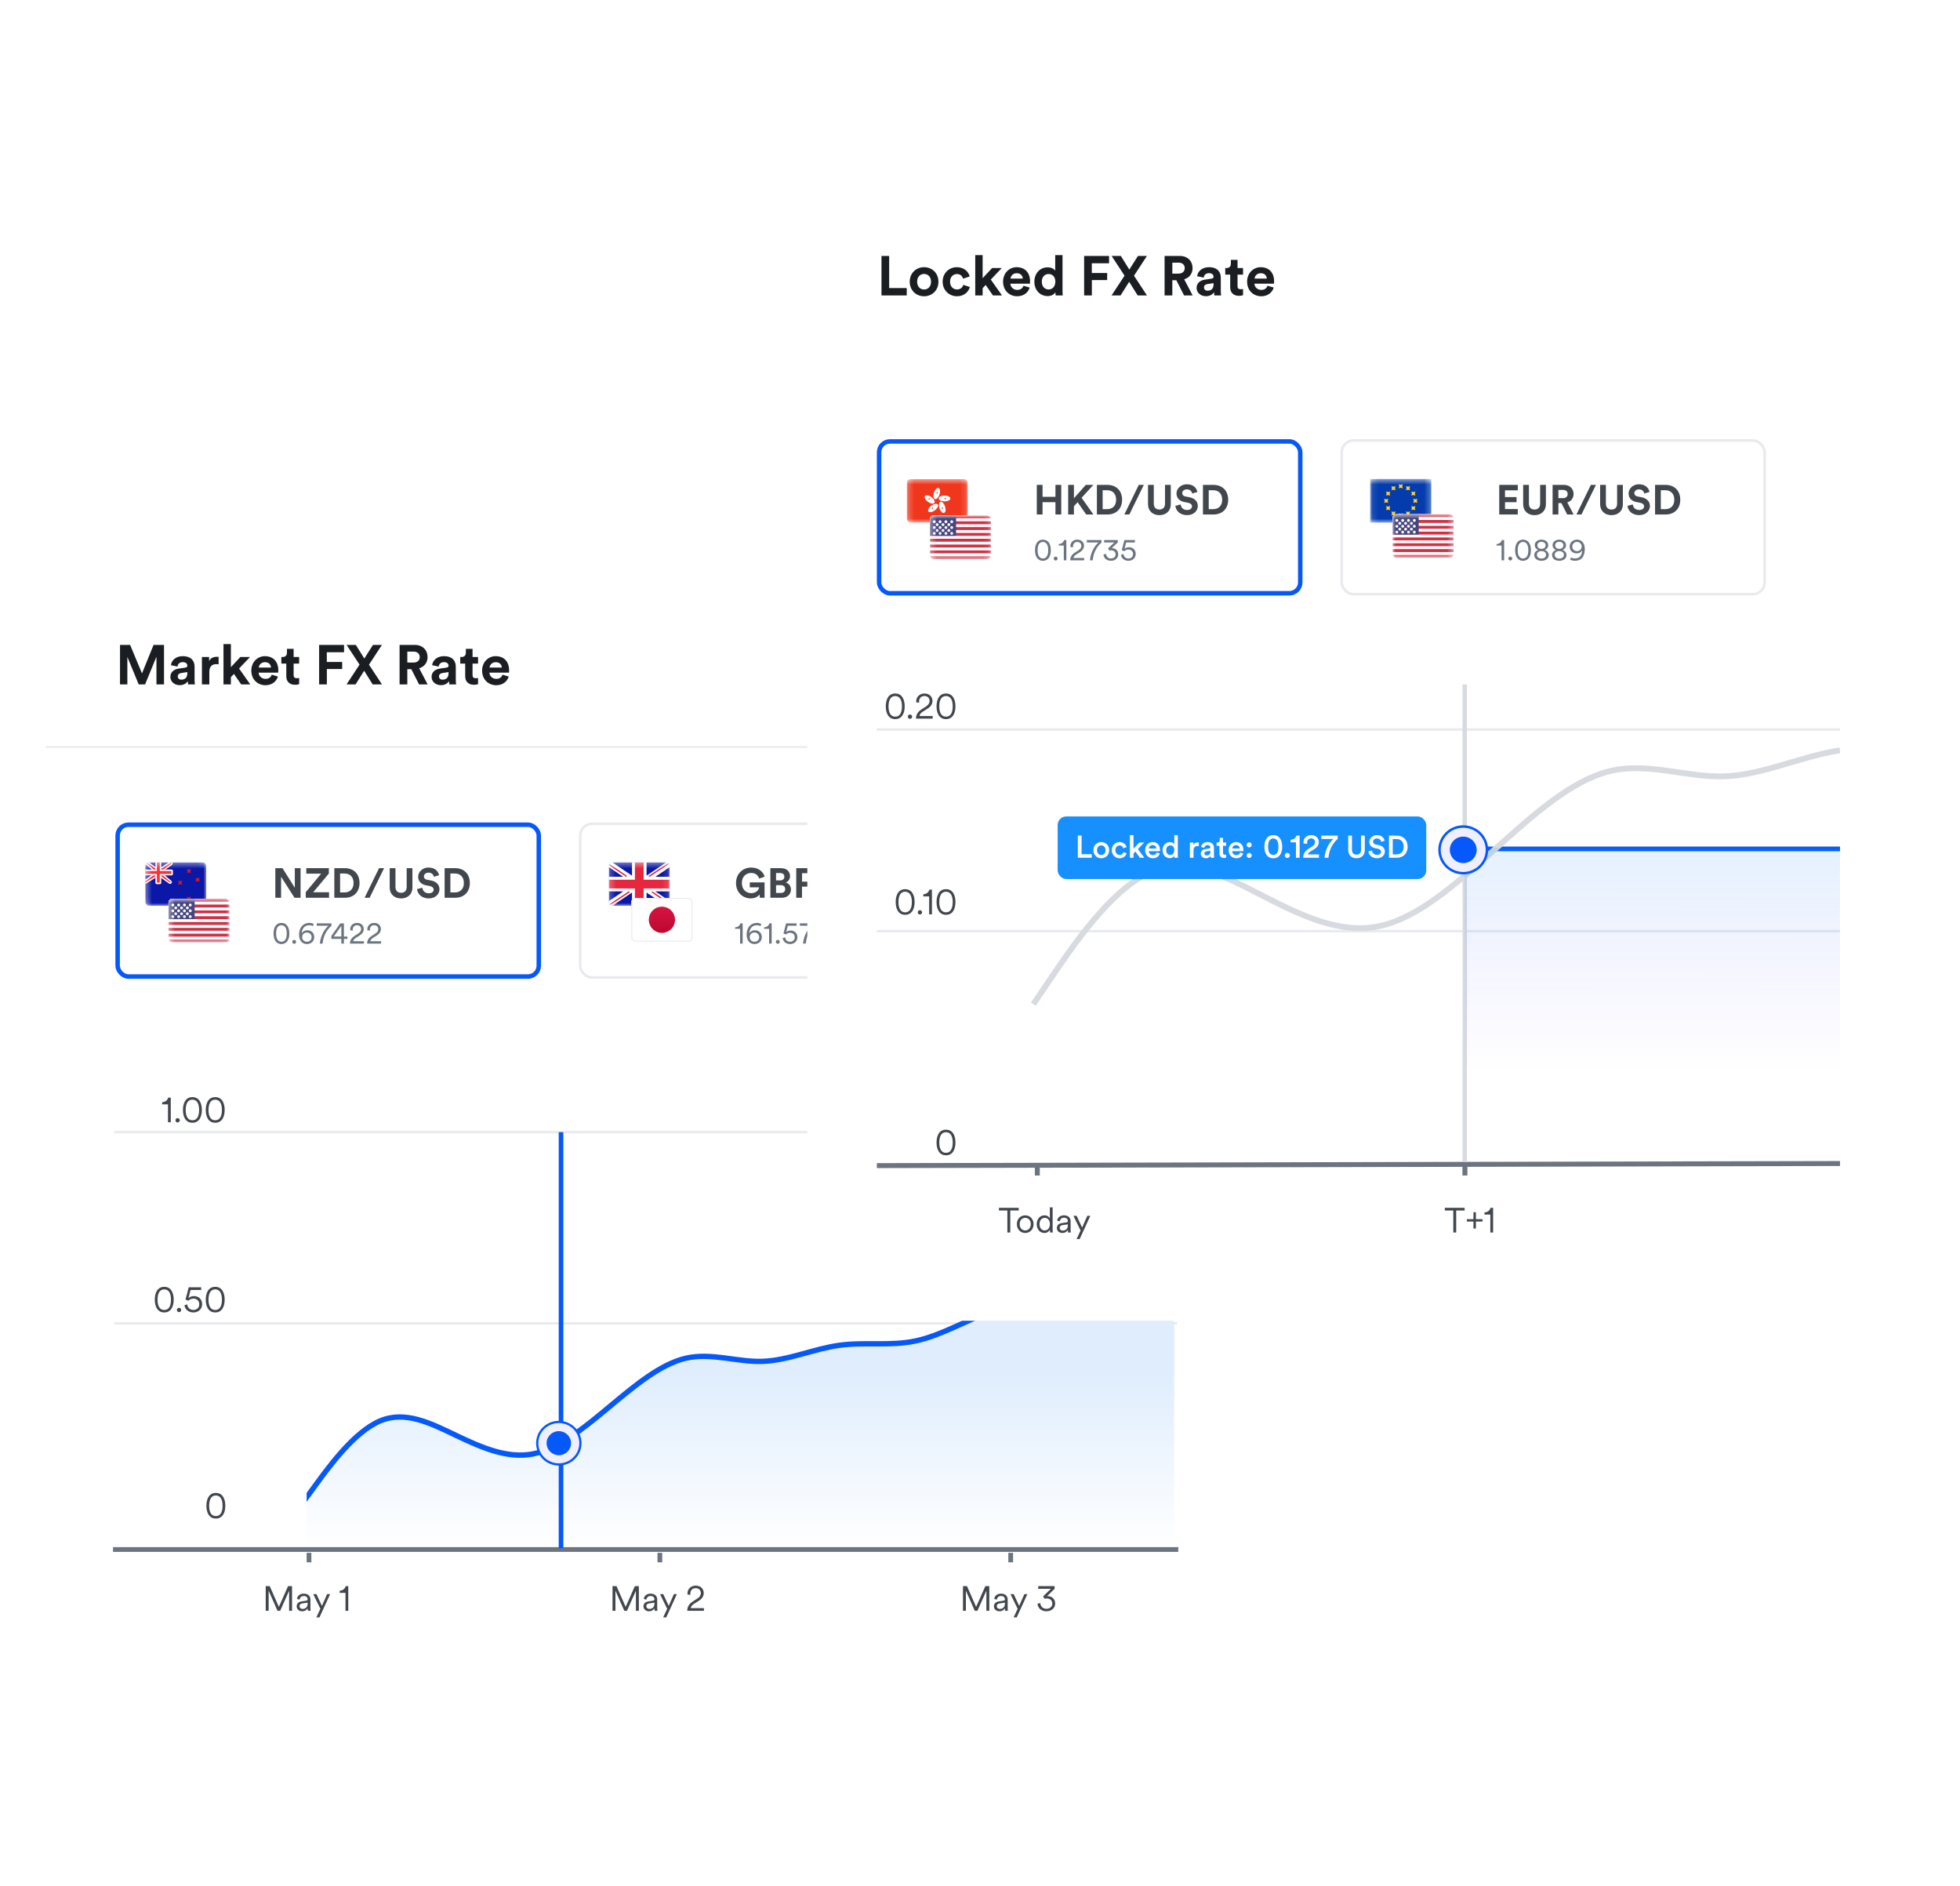 <svg width="342" height="329" viewBox="0 0 342 329" fill="none" xmlns="http://www.w3.org/2000/svg">
<g filter="url(#filter0_d_56_173848)">
<rect x="8" y="98.603" width="211.137" height="198.396" rx="2.427" fill="white"/>
</g>
<rect x="8" y="130.151" width="211.137" height="0.303" fill="#E8EAED"/>
<path d="M28.619 119.388H27.299V114.563L25.319 119.388H24.202L22.222 114.602V119.388H20.941V112.505H22.707L24.775 117.475L26.794 112.505H28.619V119.388ZM29.728 118.087C29.728 117.233 30.359 116.757 31.155 116.64L32.329 116.466C32.601 116.427 32.689 116.291 32.689 116.126C32.689 115.786 32.426 115.505 31.883 115.505C31.32 115.505 31.009 115.864 30.97 116.281L29.825 116.039C29.903 115.291 30.592 114.466 31.873 114.466C33.388 114.466 33.951 115.32 33.951 116.281V118.631C33.951 118.883 33.98 119.223 34.009 119.388H32.825C32.795 119.261 32.776 118.999 32.776 118.815C32.533 119.194 32.077 119.524 31.368 119.524C30.349 119.524 29.728 118.834 29.728 118.087ZM31.64 118.563C32.184 118.563 32.689 118.3 32.689 117.456V117.242L31.611 117.407C31.281 117.456 31.019 117.64 31.019 118.009C31.019 118.291 31.223 118.563 31.64 118.563ZM38.145 114.592V115.893C37.999 115.864 37.873 115.854 37.757 115.854C37.097 115.854 36.524 116.175 36.524 117.204V119.388H35.233V114.612H36.485V115.32C36.776 114.689 37.436 114.573 37.844 114.573C37.951 114.573 38.048 114.583 38.145 114.592ZM43.627 114.612L41.714 116.621L43.666 119.388H42.083L40.821 117.563L40.287 118.126V119.388H38.996V112.36H40.287V116.388L41.938 114.612H43.627ZM45.154 116.456H47.289C47.27 115.98 46.959 115.514 46.221 115.514C45.552 115.514 45.183 116.019 45.154 116.456ZM47.416 117.699L48.493 118.019C48.25 118.844 47.493 119.533 46.319 119.533C45.008 119.533 43.853 118.592 43.853 116.98C43.853 115.456 44.979 114.466 46.202 114.466C47.678 114.466 48.561 115.408 48.561 116.941C48.561 117.126 48.542 117.32 48.542 117.339H45.125C45.154 117.97 45.688 118.427 46.328 118.427C46.93 118.427 47.26 118.126 47.416 117.699ZM51.236 113.185V114.612H52.197V115.757H51.236V117.757C51.236 118.174 51.431 118.31 51.799 118.31C51.955 118.31 52.129 118.291 52.197 118.271V119.339C52.081 119.388 51.848 119.456 51.469 119.456C50.537 119.456 49.955 118.902 49.955 117.98V115.757H49.091V114.612H49.334C49.838 114.612 50.071 114.282 50.071 113.854V113.185H51.236ZM57.034 119.388H55.684V112.505H60.033V113.777H57.024V115.476H59.703V116.708H57.034V119.388ZM66.638 112.505L64.385 115.951L66.647 119.388H65.026L63.541 117.009L62.046 119.388H60.473L62.735 115.942L60.483 112.505H62.094L63.57 114.883L65.075 112.505H66.638ZM73.122 119.388L71.772 116.738H71.073V119.388H69.724V112.505H72.413C73.753 112.505 74.607 113.427 74.607 114.621C74.607 115.582 74.044 116.31 73.141 116.573L74.617 119.388H73.122ZM71.073 115.582H72.161C72.84 115.582 73.238 115.194 73.238 114.631C73.238 114.049 72.84 113.67 72.161 113.67H71.073V115.582ZM75.307 118.087C75.307 117.233 75.938 116.757 76.734 116.64L77.909 116.466C78.181 116.427 78.268 116.291 78.268 116.126C78.268 115.786 78.006 115.505 77.462 115.505C76.899 115.505 76.589 115.864 76.55 116.281L75.404 116.039C75.482 115.291 76.171 114.466 77.453 114.466C78.967 114.466 79.53 115.32 79.53 116.281V118.631C79.53 118.883 79.559 119.223 79.588 119.388H78.404C78.375 119.261 78.355 118.999 78.355 118.815C78.113 119.194 77.656 119.524 76.948 119.524C75.928 119.524 75.307 118.834 75.307 118.087ZM77.22 118.563C77.763 118.563 78.268 118.3 78.268 117.456V117.242L77.191 117.407C76.86 117.456 76.598 117.64 76.598 118.009C76.598 118.291 76.802 118.563 77.22 118.563ZM82.454 113.185V114.612H83.415V115.757H82.454V117.757C82.454 118.174 82.648 118.31 83.017 118.31C83.172 118.31 83.347 118.291 83.415 118.271V119.339C83.298 119.388 83.065 119.456 82.687 119.456C81.755 119.456 81.172 118.902 81.172 117.98V115.757H80.308V114.612H80.551C81.056 114.612 81.289 114.282 81.289 113.854V113.185H82.454ZM85.424 116.456H87.56C87.541 115.98 87.23 115.514 86.492 115.514C85.822 115.514 85.454 116.019 85.424 116.456ZM87.686 117.699L88.764 118.019C88.521 118.844 87.764 119.533 86.589 119.533C85.279 119.533 84.124 118.592 84.124 116.98C84.124 115.456 85.25 114.466 86.473 114.466C87.948 114.466 88.832 115.408 88.832 116.941C88.832 117.126 88.812 117.32 88.812 117.339H85.395C85.424 117.97 85.958 118.427 86.599 118.427C87.201 118.427 87.531 118.126 87.686 117.699Z" fill="#1A1D21"/>
<g clip-path="url(#clip0_56_173848)">
<path d="M20.134 197.498H205.182" stroke="#E8EAED" stroke-width="0.414" stroke-linecap="square"/>
<path d="M20.134 230.867H205.182" stroke="#E8EAED" stroke-width="0.414" stroke-linecap="square"/>
<path d="M29.796 195.774H29.311V192.65H28.291V192.28C28.849 192.255 29.244 191.91 29.341 191.473H29.796V195.774ZM30.618 195.429C30.618 195.216 30.788 195.052 30.994 195.052C31.201 195.052 31.371 195.216 31.371 195.429C31.371 195.641 31.201 195.805 30.994 195.805C30.788 195.805 30.618 195.641 30.618 195.429ZM33.572 191.831C32.789 191.831 32.401 192.51 32.401 193.627C32.401 194.755 32.789 195.429 33.572 195.429C34.354 195.429 34.743 194.755 34.743 193.627C34.743 192.51 34.354 191.831 33.572 191.831ZM35.222 193.627C35.222 194.779 34.779 195.859 33.572 195.859C32.364 195.859 31.921 194.779 31.921 193.627C31.921 192.486 32.358 191.388 33.572 191.388C34.785 191.388 35.222 192.486 35.222 193.627ZM37.553 191.831C36.77 191.831 36.382 192.51 36.382 193.627C36.382 194.755 36.77 195.429 37.553 195.429C38.336 195.429 38.724 194.755 38.724 193.627C38.724 192.51 38.336 191.831 37.553 191.831ZM39.203 193.627C39.203 194.779 38.761 195.859 37.553 195.859C36.346 195.859 35.903 194.779 35.903 193.627C35.903 192.486 36.34 191.388 37.553 191.388C38.767 191.388 39.203 192.486 39.203 193.627Z" fill="#42474D"/>
<path d="M28.66 224.923C27.877 224.923 27.489 225.602 27.489 226.718C27.489 227.847 27.877 228.52 28.66 228.52C29.442 228.52 29.831 227.847 29.831 226.718C29.831 225.602 29.442 224.923 28.66 224.923ZM30.31 226.718C30.31 227.871 29.867 228.951 28.66 228.951C27.453 228.951 27.01 227.871 27.01 226.718C27.01 225.578 27.446 224.48 28.66 224.48C29.873 224.48 30.31 225.578 30.31 226.718ZM30.861 228.52C30.861 228.308 31.031 228.144 31.237 228.144C31.444 228.144 31.613 228.308 31.613 228.52C31.613 228.733 31.444 228.897 31.237 228.897C31.031 228.897 30.861 228.733 30.861 228.52ZM32.191 227.689L32.67 227.544C32.713 228.114 33.15 228.514 33.744 228.514C34.327 228.514 34.776 228.12 34.776 227.538C34.776 226.9 34.309 226.536 33.744 226.536C33.404 226.536 33.083 226.67 32.858 226.907L32.367 226.706L32.925 224.565H35.109V225.026H33.253L32.883 226.464C33.107 226.215 33.471 226.094 33.829 226.094C34.666 226.094 35.273 226.652 35.273 227.513C35.273 228.314 34.66 228.951 33.744 228.951C32.858 228.951 32.258 228.369 32.191 227.689ZM37.553 224.923C36.77 224.923 36.382 225.602 36.382 226.718C36.382 227.847 36.77 228.52 37.553 228.52C38.336 228.52 38.724 227.847 38.724 226.718C38.724 225.602 38.336 224.923 37.553 224.923ZM39.203 226.718C39.203 227.871 38.761 228.951 37.553 228.951C36.346 228.951 35.903 227.871 35.903 226.718C35.903 225.578 36.34 224.48 37.553 224.48C38.767 224.48 39.203 225.578 39.203 226.718Z" fill="#42474D"/>
<path d="M37.664 260.877C36.882 260.877 36.494 261.556 36.494 262.673C36.494 263.801 36.882 264.474 37.664 264.474C38.447 264.474 38.836 263.801 38.836 262.673C38.836 261.556 38.447 260.877 37.664 260.877ZM39.315 262.673C39.315 263.825 38.872 264.905 37.664 264.905C36.457 264.905 36.014 263.825 36.014 262.673C36.014 261.532 36.451 260.434 37.664 260.434C38.878 260.434 39.315 261.532 39.315 262.673Z" fill="#42474D"/>
<path d="M20.134 270.304H205.182" stroke="#6C747F" stroke-width="0.827" stroke-linecap="square"/>
<path d="M50.958 280.993H50.448V277.492L48.889 280.993H48.422L46.875 277.492V280.993H46.365V276.692H47.063L48.659 280.314L50.266 276.692H50.958V280.993ZM51.767 280.223C51.767 279.713 52.125 279.428 52.635 279.355L53.417 279.24C53.63 279.209 53.678 279.118 53.678 278.991C53.678 278.663 53.46 278.415 53.005 278.415C52.58 278.415 52.325 278.669 52.283 279.04L51.822 278.93C51.882 278.378 52.368 278.002 52.993 278.002C53.818 278.002 54.163 278.475 54.163 279.04V280.508C54.163 280.75 54.182 280.902 54.2 280.993H53.727C53.715 280.926 53.69 280.781 53.69 280.556C53.563 280.793 53.247 281.078 52.726 281.078C52.125 281.078 51.767 280.666 51.767 280.223ZM52.786 280.666C53.29 280.666 53.678 280.386 53.678 279.768V279.573L52.732 279.713C52.453 279.755 52.252 279.913 52.252 280.198C52.252 280.435 52.453 280.666 52.786 280.666ZM55.741 282.146H55.201L55.905 280.647L54.655 278.087H55.213L56.172 280.144L57.076 278.087H57.604L55.741 282.146ZM60.77 280.993H60.285V277.869H59.266V277.498C59.824 277.474 60.218 277.128 60.315 276.692H60.77V280.993Z" fill="#42474D"/>
<path d="M111.471 280.993H110.961V277.492L109.402 280.993H108.935L107.388 277.492V280.993H106.878V276.692H107.576L109.171 280.314L110.779 276.692H111.471V280.993ZM112.28 280.223C112.28 279.713 112.638 279.428 113.147 279.355L113.93 279.24C114.142 279.209 114.191 279.118 114.191 278.991C114.191 278.663 113.972 278.415 113.517 278.415C113.093 278.415 112.838 278.669 112.795 279.04L112.334 278.93C112.395 278.378 112.88 278.002 113.505 278.002C114.33 278.002 114.676 278.475 114.676 279.04V280.508C114.676 280.75 114.694 280.902 114.713 280.993H114.239C114.227 280.926 114.203 280.781 114.203 280.556C114.076 280.793 113.76 281.078 113.238 281.078C112.638 281.078 112.28 280.666 112.28 280.223ZM113.299 280.666C113.803 280.666 114.191 280.386 114.191 279.768V279.573L113.244 279.713C112.965 279.755 112.765 279.913 112.765 280.198C112.765 280.435 112.965 280.666 113.299 280.666ZM116.254 282.146H115.714L116.418 280.647L115.168 278.087H115.726L116.685 280.144L117.589 278.087H118.116L116.254 282.146ZM122.83 280.993H119.918C119.93 280.332 120.203 279.81 120.895 279.367L121.671 278.864C122.09 278.597 122.29 278.281 122.29 277.899C122.29 277.45 121.981 277.043 121.386 277.043C120.786 277.043 120.452 277.462 120.452 278.026C120.452 278.087 120.452 278.148 120.464 278.22L119.966 278.142C119.96 278.099 119.954 278.02 119.954 277.972C119.954 277.183 120.585 276.607 121.386 276.607C122.29 276.607 122.794 277.201 122.794 277.893C122.794 278.463 122.472 278.906 121.975 279.228L121.083 279.792C120.816 279.962 120.579 280.198 120.525 280.532H122.83V280.993Z" fill="#42474D"/>
<path d="M172.623 280.993H172.114V277.492L170.554 280.993H170.087L168.54 277.492V280.993H168.03V276.692H168.728L170.324 280.314L171.932 276.692H172.623V280.993ZM173.432 280.223C173.432 279.713 173.79 279.428 174.3 279.355L175.083 279.24C175.295 279.209 175.343 279.118 175.343 278.991C175.343 278.663 175.125 278.415 174.67 278.415C174.245 278.415 173.99 278.669 173.948 279.04L173.487 278.93C173.548 278.378 174.033 278.002 174.658 278.002C175.483 278.002 175.829 278.475 175.829 279.04V280.508C175.829 280.75 175.847 280.902 175.865 280.993H175.392C175.38 280.926 175.356 280.781 175.356 280.556C175.228 280.793 174.913 281.078 174.391 281.078C173.79 281.078 173.432 280.666 173.432 280.223ZM174.452 280.666C174.955 280.666 175.343 280.386 175.343 279.768V279.573L174.397 279.713C174.118 279.755 173.918 279.913 173.918 280.198C173.918 280.435 174.118 280.666 174.452 280.666ZM177.406 282.146H176.866L177.57 280.647L176.32 278.087H176.879L177.837 280.144L178.741 278.087H179.269L177.406 282.146ZM182.83 278.439C183.455 278.439 184.116 278.858 184.116 279.725C184.116 280.556 183.418 281.078 182.587 281.078C181.653 281.078 181.077 280.471 181.04 279.755L181.519 279.64C181.544 280.271 182.029 280.647 182.593 280.647C183.224 280.647 183.619 280.247 183.619 279.743C183.619 279.137 183.152 278.845 182.648 278.845C182.514 278.845 182.387 278.864 182.254 278.906L182.017 278.481L183.382 277.153H181.155V276.692H184.019V277.147L182.684 278.457C182.733 278.445 182.794 278.439 182.83 278.439Z" fill="#42474D"/>
<rect x="53.503" y="270.883" width="0.827" height="1.655" fill="#6C747F"/>
<rect x="114.724" y="270.883" width="0.827" height="1.655" fill="#6C747F"/>
<rect x="175.944" y="270.883" width="0.827" height="1.655" fill="#6C747F"/>
<g clip-path="url(#clip1_56_173848)">
<path d="M52.584 261.669L61.798 250.919C65.032 247.146 70.391 246.005 74.882 248.132L78.906 250.038L85.518 252.296C89.352 253.605 93.526 253.513 97.299 252.037L98.495 251.569L111.044 241.468L115.078 239.227C117.844 237.69 120.982 236.95 124.143 237.087L133.388 237.489L148.316 234.346C149.985 233.995 151.698 233.895 153.397 234.049L157.568 234.428L176.891 227.811C178.887 227.127 180.993 226.818 183.101 226.899L195.827 227.389L211.437 224.634L227.047 228.613L237.759 227.389L278.161 209.024L307.851 205.963L316.421 207.188L330.806 213.003L336.928 211.779L349.747 204.127L364.132 199.23L372.397 195.251L380.967 192.496L380.354 201.372V226.776V270.239H52.584V261.669Z" fill="url(#paint0_linear_56_173848)"/>
<path d="M52.895 262.044L55.122 258.985C57.349 255.926 61.803 249.808 66.257 247.899C70.711 245.991 75.165 248.292 79.619 250.418C84.073 252.544 88.527 254.494 92.981 253.634C97.435 252.775 101.889 249.105 106.343 245.398C110.797 241.69 115.251 237.944 119.705 236.93C124.159 235.916 128.613 237.635 133.068 237.481C137.522 237.327 141.976 235.299 146.43 234.683C150.884 234.067 155.338 234.862 159.792 233.912C164.246 232.963 168.7 230.269 173.154 228.671C177.608 227.072 182.062 226.568 186.516 226.692C190.97 226.815 195.424 227.566 199.878 226.991C204.332 226.416 208.787 224.515 213.241 224.844C217.695 225.172 222.149 227.731 226.603 228.452C231.057 229.172 235.511 228.053 239.965 226.391C244.419 224.729 248.873 222.523 253.327 220.296C257.781 218.069 262.235 215.822 266.689 213.81C271.143 211.798 275.597 210.022 280.051 209.196C284.505 208.37 288.96 208.496 293.414 207.986C297.868 207.476 302.322 206.331 306.776 206.098C311.23 205.865 315.684 206.545 320.138 208.401C324.592 210.257 329.046 213.29 333.5 212.773C337.954 212.257 342.408 208.19 346.862 205.636C351.316 203.081 353.406 203.047 357.706 201.679C362.005 200.311 364.535 198.631 368.724 196.782C372.914 194.933 380.355 192.497 380.355 192.497" stroke="#0558FA" stroke-width="0.929"/>
</g>
<line x1="97.894" y1="197.499" x2="97.894" y2="270.077" stroke="#0558FA" stroke-width="0.807"/>
</g>
<rect x="20.526" y="143.865" width="73.486" height="26.489" rx="1.901" fill="white"/>
<rect x="20.526" y="143.865" width="73.486" height="26.489" rx="1.901" stroke="#0558FA" stroke-width="0.781"/>
<path d="M52.447 156.611H51.391L49.047 152.949V156.611H48.042V151.449H49.294L51.442 154.864V151.449H52.447V156.611ZM57.415 156.611H53.353V155.636L56.039 152.403H53.447V151.449H57.379V152.389L54.649 155.65H57.415V156.611ZM59.342 155.679H60.143C60.987 155.679 61.693 155.155 61.693 154.034C61.693 152.913 60.994 152.381 60.15 152.381H59.342V155.679ZM60.179 156.611H58.337V151.449H60.186C61.657 151.449 62.734 152.403 62.734 154.034C62.734 155.665 61.65 156.611 60.179 156.611Z" fill="#42474D"/>
<path d="M67.019 151.449L64.493 156.611H63.62L66.139 151.449H67.019Z" fill="#42474D"/>
<path d="M69.978 156.728C68.879 156.728 67.998 156.051 67.998 154.784V151.449H69.003V154.711C69.003 155.388 69.381 155.745 69.978 155.745C70.59 155.745 70.961 155.388 70.961 154.711V151.449H71.966V154.784C71.966 156.051 71.085 156.728 69.978 156.728ZM76.613 152.68L75.71 152.956C75.659 152.673 75.426 152.228 74.771 152.228C74.283 152.228 73.963 152.541 73.963 152.884C73.963 153.168 74.144 153.393 74.523 153.466L75.244 153.604C76.183 153.786 76.685 154.398 76.685 155.126C76.685 155.92 76.023 156.721 74.822 156.721C73.453 156.721 72.849 155.84 72.769 155.104L73.7 154.857C73.744 155.366 74.101 155.825 74.829 155.825C75.368 155.825 75.666 155.556 75.666 155.192C75.666 154.893 75.44 154.66 75.04 154.58L74.319 154.434C73.496 154.267 72.965 153.736 72.965 152.956C72.965 152.039 73.788 151.34 74.763 151.34C76.016 151.34 76.496 152.097 76.613 152.68ZM78.588 155.679H79.389C80.234 155.679 80.94 155.155 80.94 154.034C80.94 152.913 80.241 152.381 79.396 152.381H78.588V155.679ZM79.425 156.611H77.583V151.449H79.433C80.903 151.449 81.981 152.403 81.981 154.034C81.981 155.665 80.896 156.611 79.425 156.611Z" fill="#42474D"/>
<path d="M49.108 164.284C49.37 164.284 49.562 164.185 49.704 164.033C49.938 163.787 50.037 163.377 50.037 162.842C50.037 162.307 49.938 161.897 49.704 161.652C49.562 161.499 49.37 161.401 49.108 161.401C48.846 161.401 48.655 161.499 48.513 161.652C48.278 161.897 48.18 162.307 48.18 162.842C48.18 163.377 48.278 163.787 48.513 164.033C48.655 164.185 48.846 164.284 49.108 164.284ZM49.108 164.688C48.628 164.688 48.284 164.475 48.06 164.147C47.814 163.792 47.732 163.323 47.732 162.842C47.732 162.362 47.814 161.892 48.06 161.537C48.284 161.209 48.628 160.997 49.108 160.997C49.589 160.997 49.933 161.209 50.157 161.537C50.403 161.892 50.484 162.362 50.484 162.842C50.484 163.323 50.403 163.792 50.157 164.147C49.933 164.475 49.589 164.688 49.108 164.688ZM50.996 164.3C50.996 164.109 51.149 163.962 51.335 163.962C51.521 163.962 51.674 164.109 51.674 164.3C51.674 164.491 51.521 164.639 51.335 164.639C51.149 164.639 50.996 164.491 50.996 164.3ZM54.74 161.193L54.598 161.564C54.462 161.483 54.227 161.401 53.948 161.401C53.135 161.401 52.676 162.039 52.643 162.837C52.774 162.547 53.129 162.28 53.626 162.28C54.314 162.28 54.833 162.727 54.833 163.486C54.833 164.229 54.232 164.688 53.544 164.688C52.834 164.688 52.185 164.169 52.185 163.044C52.185 161.717 52.982 160.997 53.976 160.997C54.298 160.997 54.571 161.078 54.74 161.193ZM52.725 163.486C52.725 163.978 53.124 164.284 53.55 164.284C53.998 164.284 54.374 163.983 54.374 163.486C54.374 162.984 53.992 162.673 53.55 162.673C53.108 162.673 52.725 162.984 52.725 163.486ZM57.825 161.073V161.51C57.361 161.919 56.46 162.826 56.285 164.611H55.816C55.985 162.667 57.11 161.674 57.312 161.488H55.264V161.073H57.825ZM57.818 163.787V163.263L59.38 161.073H60.008V163.372H60.625V163.787H60.008V164.611H59.56V163.787H57.818ZM59.56 163.372V161.515L58.239 163.372H59.56ZM61.565 162.34L61.117 162.285C61.106 162.236 61.101 162.176 61.101 162.127C61.101 161.521 61.543 160.997 62.302 160.997C63.034 160.997 63.471 161.483 63.471 162.067C63.471 162.531 63.209 162.897 62.805 163.153L62.078 163.618C61.865 163.754 61.669 163.94 61.625 164.196H63.504V164.611H61.068C61.079 164.065 61.297 163.628 61.865 163.263L62.499 162.853C62.843 162.635 63.012 162.383 63.012 162.072C63.012 161.723 62.761 161.401 62.291 161.401C61.811 161.401 61.549 161.734 61.549 162.171C61.549 162.231 61.554 162.296 61.565 162.34ZM64.557 162.34L64.109 162.285C64.098 162.236 64.093 162.176 64.093 162.127C64.093 161.521 64.535 160.997 65.294 160.997C66.025 160.997 66.462 161.483 66.462 162.067C66.462 162.531 66.2 162.897 65.796 163.153L65.07 163.618C64.857 163.754 64.66 163.94 64.617 164.196H66.495V164.611H64.06C64.071 164.065 64.289 163.628 64.857 163.263L65.49 162.853C65.834 162.635 66.004 162.383 66.004 162.072C66.004 161.723 65.752 161.401 65.283 161.401C64.802 161.401 64.54 161.734 64.54 162.171C64.54 162.231 64.546 162.296 64.557 162.34Z" fill="#6C747F"/>
<g clip-path="url(#clip2_56_173848)">
<rect x="25.342" y="150.417" width="10.666" height="7.618" rx="0.667" fill="white"/>
<rect x="25.342" y="150.417" width="10.666" height="7.618" rx="0.667" fill="white"/>
<mask id="mask0_56_173848" style="mask-type:luminance" maskUnits="userSpaceOnUse" x="25" y="150" width="12" height="9">
<rect x="25.342" y="150.417" width="10.666" height="7.618" rx="0.667" fill="white"/>
</mask>
<g mask="url(#mask0_56_173848)">
<rect x="25.342" y="150.417" width="10.666" height="7.618" fill="#0A17A7"/>
<path d="M25.342 150.306H25.041L25.27 150.501L27.008 151.992V152.391L25.277 153.628L25.231 153.661V153.718V153.972V154.173L25.401 154.066L27.405 152.814H27.846L29.572 154.047L29.637 153.957L29.572 154.047C29.605 154.071 29.645 154.083 29.686 154.083C29.867 154.083 29.95 153.858 29.813 153.74L28.246 152.397V151.998L29.931 150.795C29.989 150.753 30.024 150.686 30.024 150.614V150.417V150.217L29.854 150.323L27.849 151.576H27.409L25.66 150.327L25.631 150.306H25.596H25.342Z" fill="#FF2E3B" stroke="white" stroke-width="0.222"/>
<path fill-rule="evenodd" clip-rule="evenodd" d="M25.342 151.687V152.702H27.119V154.004C27.119 154.127 27.219 154.226 27.342 154.226H27.913C28.036 154.226 28.135 154.127 28.135 154.004V152.702H29.945C30.067 152.702 30.167 152.603 30.167 152.48V151.909C30.167 151.786 30.067 151.687 29.945 151.687H28.135V150.417H27.119V151.687H25.342Z" fill="white"/>
<path fill-rule="evenodd" clip-rule="evenodd" d="M25.342 151.941H27.373V151.687V150.417H27.881V151.687V151.941H29.913V152.449H27.881V152.702V153.972H27.373V152.702V152.449H25.342V151.941Z" fill="#FF2E3B"/>
<path fill-rule="evenodd" clip-rule="evenodd" d="M32.96 157.02L32.601 157.125L32.706 156.766L32.601 156.407L32.96 156.512L33.319 156.407L33.214 156.766L33.319 157.125L32.96 157.02Z" fill="#CA1931"/>
<path fill-rule="evenodd" clip-rule="evenodd" d="M32.96 152.194L32.601 152.3L32.706 151.941L32.601 151.581L32.96 151.687L33.319 151.581L33.214 151.941L33.319 152.3L32.96 152.194Z" fill="#CA1931"/>
<path fill-rule="evenodd" clip-rule="evenodd" d="M34.483 153.718L34.124 153.823L34.23 153.464L34.124 153.105L34.483 153.21L34.843 153.105L34.737 153.464L34.843 153.823L34.483 153.718Z" fill="#CA1931"/>
<path fill-rule="evenodd" clip-rule="evenodd" d="M31.437 154.227L31.078 154.332L31.183 153.973L31.078 153.614L31.437 153.719L31.796 153.614L31.691 153.973L31.796 154.332L31.437 154.227Z" fill="#CA1931"/>
</g>
</g>
<g clip-path="url(#clip3_56_173848)">
<rect x="29.393" y="156.78" width="10.666" height="7.618" rx="0.667" fill="white"/>
<rect x="29.393" y="156.78" width="10.666" height="7.618" rx="0.667" fill="white"/>
<mask id="mask1_56_173848" style="mask-type:luminance" maskUnits="userSpaceOnUse" x="29" y="156" width="12" height="9">
<rect x="29.393" y="156.78" width="10.666" height="7.618" rx="0.667" fill="white"/>
</mask>
<g mask="url(#mask1_56_173848)">
<path fill-rule="evenodd" clip-rule="evenodd" d="M40.058 156.78H29.393V157.288H40.058V156.78ZM40.058 157.796H29.393V158.304H40.058V157.796ZM29.393 158.812H40.058V159.32H29.393V158.812ZM40.058 159.828H29.393V160.336H40.058V159.828ZM29.393 160.843H40.058V161.351H29.393V160.843ZM40.058 161.859H29.393V162.367H40.058V161.859ZM29.393 162.875H40.058V163.383H29.393V162.875ZM40.058 163.891H29.393V164.399H40.058V163.891Z" fill="#D02F44"/>
<rect x="29.393" y="156.78" width="4.571" height="3.555" fill="#46467F"/>
<g filter="url(#filter1_d_56_173848)">
<path fill-rule="evenodd" clip-rule="evenodd" d="M30.154 157.796C30.295 157.796 30.408 157.682 30.408 157.542C30.408 157.402 30.295 157.288 30.154 157.288C30.014 157.288 29.9 157.402 29.9 157.542C29.9 157.682 30.014 157.796 30.154 157.796ZM31.17 157.796C31.31 157.796 31.424 157.682 31.424 157.542C31.424 157.402 31.31 157.288 31.17 157.288C31.03 157.288 30.916 157.402 30.916 157.542C30.916 157.682 31.03 157.796 31.17 157.796ZM32.44 157.542C32.44 157.682 32.326 157.796 32.186 157.796C32.046 157.796 31.932 157.682 31.932 157.542C31.932 157.402 32.046 157.288 32.186 157.288C32.326 157.288 32.44 157.402 32.44 157.542ZM33.202 157.796C33.342 157.796 33.456 157.682 33.456 157.542C33.456 157.402 33.342 157.288 33.202 157.288C33.061 157.288 32.948 157.402 32.948 157.542C32.948 157.682 33.061 157.796 33.202 157.796ZM30.916 158.05C30.916 158.19 30.802 158.304 30.662 158.304C30.522 158.304 30.408 158.19 30.408 158.05C30.408 157.91 30.522 157.796 30.662 157.796C30.802 157.796 30.916 157.91 30.916 158.05ZM31.678 158.304C31.818 158.304 31.932 158.19 31.932 158.05C31.932 157.91 31.818 157.796 31.678 157.796C31.538 157.796 31.424 157.91 31.424 158.05C31.424 158.19 31.538 158.304 31.678 158.304ZM32.948 158.05C32.948 158.19 32.834 158.304 32.694 158.304C32.553 158.304 32.44 158.19 32.44 158.05C32.44 157.91 32.553 157.796 32.694 157.796C32.834 157.796 32.948 157.91 32.948 158.05ZM33.202 158.812C33.342 158.812 33.456 158.698 33.456 158.558C33.456 158.418 33.342 158.304 33.202 158.304C33.061 158.304 32.948 158.418 32.948 158.558C32.948 158.698 33.061 158.812 33.202 158.812ZM32.44 158.558C32.44 158.698 32.326 158.812 32.186 158.812C32.046 158.812 31.932 158.698 31.932 158.558C31.932 158.418 32.046 158.304 32.186 158.304C32.326 158.304 32.44 158.418 32.44 158.558ZM31.17 158.812C31.31 158.812 31.424 158.698 31.424 158.558C31.424 158.418 31.31 158.304 31.17 158.304C31.03 158.304 30.916 158.418 30.916 158.558C30.916 158.698 31.03 158.812 31.17 158.812ZM30.408 158.558C30.408 158.698 30.295 158.812 30.154 158.812C30.014 158.812 29.9 158.698 29.9 158.558C29.9 158.418 30.014 158.304 30.154 158.304C30.295 158.304 30.408 158.418 30.408 158.558ZM30.662 159.32C30.802 159.32 30.916 159.206 30.916 159.066C30.916 158.926 30.802 158.812 30.662 158.812C30.522 158.812 30.408 158.926 30.408 159.066C30.408 159.206 30.522 159.32 30.662 159.32ZM31.932 159.066C31.932 159.206 31.818 159.32 31.678 159.32C31.538 159.32 31.424 159.206 31.424 159.066C31.424 158.926 31.538 158.812 31.678 158.812C31.818 158.812 31.932 158.926 31.932 159.066ZM32.694 159.32C32.834 159.32 32.948 159.206 32.948 159.066C32.948 158.926 32.834 158.812 32.694 158.812C32.553 158.812 32.44 158.926 32.44 159.066C32.44 159.206 32.553 159.32 32.694 159.32ZM33.456 159.574C33.456 159.714 33.342 159.828 33.202 159.828C33.061 159.828 32.948 159.714 32.948 159.574C32.948 159.433 33.061 159.32 33.202 159.32C33.342 159.32 33.456 159.433 33.456 159.574ZM32.186 159.828C32.326 159.828 32.44 159.714 32.44 159.574C32.44 159.433 32.326 159.32 32.186 159.32C32.046 159.32 31.932 159.433 31.932 159.574C31.932 159.714 32.046 159.828 32.186 159.828ZM31.424 159.574C31.424 159.714 31.31 159.828 31.17 159.828C31.03 159.828 30.916 159.714 30.916 159.574C30.916 159.433 31.03 159.32 31.17 159.32C31.31 159.32 31.424 159.433 31.424 159.574ZM30.154 159.828C30.295 159.828 30.408 159.714 30.408 159.574C30.408 159.433 30.295 159.32 30.154 159.32C30.014 159.32 29.9 159.433 29.9 159.574C29.9 159.714 30.014 159.828 30.154 159.828Z" fill="url(#paint1_linear_56_173848)"/>
</g>
</g>
</g>
<rect x="101.237" y="143.704" width="73.808" height="26.81" rx="2.062" fill="white"/>
<rect x="101.237" y="143.704" width="73.808" height="26.81" rx="2.062" stroke="#E8EAED" stroke-width="0.46"/>
<path d="M133.408 156.611H132.593L132.527 156.022C132.294 156.371 131.785 156.721 131.006 156.721C129.615 156.721 128.428 155.701 128.428 154.034C128.428 152.367 129.673 151.34 131.071 151.34C132.425 151.34 133.175 152.134 133.43 152.927L132.469 153.27C132.338 152.811 131.909 152.279 131.071 152.279C130.292 152.279 129.448 152.811 129.448 154.034C129.448 155.199 130.212 155.803 131.079 155.803C132.032 155.803 132.404 155.162 132.462 154.798H130.831V153.925H133.408V156.611ZM134.422 151.449H136.279C137.283 151.449 137.851 152.039 137.851 152.84C137.851 153.371 137.531 153.801 137.101 153.947C137.604 154.07 138.011 154.529 138.011 155.17C138.011 156.007 137.385 156.611 136.417 156.611H134.422V151.449ZM135.412 153.583H136.126C136.584 153.583 136.861 153.328 136.861 152.935C136.861 152.541 136.606 152.294 136.118 152.294H135.412V153.583ZM135.412 155.774H136.228C136.716 155.774 137.007 155.519 137.007 155.104C137.007 154.697 136.745 154.413 136.242 154.413H135.412V155.774ZM139.949 153.801H140.743C141.245 153.801 141.551 153.51 141.551 153.066C141.551 152.607 141.245 152.323 140.743 152.323H139.949V153.801ZM140.866 154.667H139.942V156.611H138.937V151.449H140.866C141.886 151.449 142.563 152.126 142.563 153.058C142.563 153.998 141.886 154.667 140.866 154.667ZM145.946 151.449L143.42 156.611H142.546L145.065 151.449H145.946ZM145.823 155.039V154.697L146.791 154.522V154.995C146.799 155.527 147.097 155.767 147.505 155.767C147.927 155.767 148.189 155.468 148.189 155.017V151.449H149.194V155.017C149.194 155.949 148.517 156.721 147.512 156.721C146.493 156.721 145.823 156.051 145.823 155.039ZM151.367 153.801H152.161C152.663 153.801 152.969 153.51 152.969 153.066C152.969 152.607 152.663 152.323 152.161 152.323H151.367V153.801ZM152.285 154.667H151.36V156.611H150.355V151.449H152.285C153.304 151.449 153.981 152.126 153.981 153.058C153.981 153.998 153.304 154.667 152.285 154.667ZM155.889 154.442L154.09 151.449H155.27L156.428 153.495L157.585 151.449H158.714L156.893 154.442V156.611H155.889V154.442Z" fill="#42474D"/>
<path d="M129.588 164.611H129.14V162.029H128.272V161.766C128.763 161.745 129.096 161.455 129.184 161.073H129.588V164.611ZM132.836 161.193L132.694 161.564C132.557 161.483 132.322 161.401 132.044 161.401C131.23 161.401 130.772 162.039 130.739 162.837C130.87 162.547 131.225 162.28 131.722 162.28C132.41 162.28 132.928 162.727 132.928 163.486C132.928 164.229 132.328 164.688 131.64 164.688C130.93 164.688 130.28 164.169 130.28 163.044C130.28 161.717 131.077 160.997 132.071 160.997C132.393 160.997 132.666 161.078 132.836 161.193ZM130.821 163.486C130.821 163.978 131.219 164.284 131.645 164.284C132.093 164.284 132.47 163.983 132.47 163.486C132.47 162.984 132.088 162.673 131.645 162.673C131.203 162.673 130.821 162.984 130.821 163.486ZM134.648 164.611H134.201V162.029H133.332V161.766C133.824 161.745 134.157 161.455 134.244 161.073H134.648V164.611ZM135.379 164.3C135.379 164.109 135.532 163.962 135.717 163.962C135.903 163.962 136.056 164.109 136.056 164.3C136.056 164.491 135.903 164.639 135.717 164.639C135.532 164.639 135.379 164.491 135.379 164.3ZM136.57 163.639L137.007 163.514C137.04 163.967 137.384 164.289 137.854 164.289C138.318 164.289 138.678 163.978 138.678 163.514C138.678 163.006 138.307 162.722 137.854 162.722C137.586 162.722 137.329 162.826 137.155 163.017L136.707 162.842L137.165 161.073H138.995V161.488H137.466L137.182 162.613C137.362 162.416 137.662 162.323 137.941 162.323C138.634 162.323 139.137 162.782 139.137 163.497C139.137 164.158 138.629 164.688 137.854 164.688C137.122 164.688 136.619 164.202 136.57 163.639ZM142.133 161.073V161.51C141.669 161.919 140.768 162.826 140.593 164.611H140.123C140.293 162.667 141.418 161.674 141.62 161.488H139.572V161.073H142.133ZM142.573 164.475L142.726 164.093C142.889 164.196 143.162 164.284 143.403 164.284C144.265 164.284 144.653 163.71 144.675 162.848C144.544 163.148 144.195 163.394 143.703 163.394C143.092 163.394 142.491 162.968 142.491 162.203C142.491 161.488 143.092 160.997 143.769 160.997C144.495 160.997 145.128 161.532 145.128 162.624C145.128 163.874 144.588 164.688 143.403 164.688C143.119 164.688 142.758 164.6 142.573 164.475ZM144.593 162.198C144.593 161.701 144.195 161.39 143.769 161.39C143.343 161.39 142.95 161.701 142.95 162.198C142.95 162.7 143.337 163.001 143.769 163.001C144.2 163.001 144.593 162.695 144.593 162.198Z" fill="#6C747F"/>
<g clip-path="url(#clip4_56_173848)">
<rect x="106.214" y="150.417" width="10.666" height="7.618" rx="0.667" fill="white"/>
<rect x="106.214" y="150.417" width="10.666" height="7.618" rx="0.667" fill="white"/>
<mask id="mask2_56_173848" style="mask-type:luminance" maskUnits="userSpaceOnUse" x="106" y="150" width="11" height="9">
<rect x="106.214" y="150.417" width="10.666" height="7.618" rx="0.667" fill="white"/>
</mask>
<g mask="url(#mask2_56_173848)">
<rect x="106.214" y="150.417" width="10.666" height="7.618" fill="#0A17A7"/>
<path fill-rule="evenodd" clip-rule="evenodd" d="M108.756 155.495L105.157 157.923L105.725 158.765L110.277 155.695V158.543H112.816V155.695L117.368 158.765L117.936 157.923L114.337 155.495H116.879V152.956H114.337L117.936 150.529L117.368 149.687L112.816 152.757V149.909H110.277V152.757L105.725 149.687L105.157 150.529L108.756 152.956H106.214V155.495H108.756Z" fill="white"/>
<path d="M113.325 152.829L118.15 149.655" stroke="#DB1F35" stroke-width="0.222" stroke-linecap="round"/>
<path d="M113.837 155.635L118.162 158.55" stroke="#DB1F35" stroke-width="0.222" stroke-linecap="round"/>
<path d="M109.263 152.821L104.752 149.78" stroke="#DB1F35" stroke-width="0.222" stroke-linecap="round"/>
<path d="M109.752 155.599L104.752 158.915" stroke="#DB1F35" stroke-width="0.222" stroke-linecap="round"/>
<path fill-rule="evenodd" clip-rule="evenodd" d="M106.214 154.988H110.785V158.035H112.309V154.988H116.879V153.464H112.309V150.417H110.785V153.464H106.214V154.988Z" fill="#E6273E"/>
</g>
</g>
<g clip-path="url(#clip5_56_173848)">
<rect x="110.167" y="156.639" width="10.666" height="7.618" rx="0.667" fill="white"/>
<ellipse cx="115.499" cy="160.448" rx="2.285" ry="2.285" fill="url(#paint2_linear_56_173848)"/>
</g>
<rect x="110.25" y="156.722" width="10.499" height="7.452" rx="0.583" stroke="#E8EAED" stroke-width="0.167"/>
<g filter="url(#filter2_d_56_173848)">
<path d="M101.277 251.758C101.277 253.803 99.593 255.465 97.508 255.465C95.424 255.465 93.74 253.803 93.74 251.758C93.74 249.713 95.424 248.051 97.508 248.051C99.593 248.051 101.277 249.713 101.277 251.758Z" fill="#F0EFFF" stroke="#0558FA" stroke-width="0.39"/>
<ellipse cx="97.509" cy="251.759" rx="2.134" ry="2.101" fill="#0558FA"/>
</g>
<g filter="url(#filter3_d_56_173848)">
<rect x="140.87" y="32" width="192.935" height="198.396" rx="2.427" fill="white"/>
</g>
<g filter="url(#filter4_i_56_173848)">
<rect width="192.705" height="32.57" transform="translate(140.87 32)" fill="white"/>
<rect width="161.867" height="12" transform="translate(153.004 42.92)" fill="white"/>
<path d="M158.217 51.92H153.81V45.037H155.149V50.639H158.217V51.92ZM161.243 50.891C161.874 50.891 162.456 50.435 162.456 49.532C162.456 48.629 161.874 48.173 161.243 48.173C160.612 48.173 160.03 48.629 160.03 49.532C160.03 50.425 160.612 50.891 161.243 50.891ZM161.243 46.998C162.67 46.998 163.747 48.056 163.747 49.532C163.747 50.998 162.67 52.066 161.243 52.066C159.816 52.066 158.738 50.998 158.738 49.532C158.738 48.056 159.816 46.998 161.243 46.998ZM166.988 48.192C166.328 48.192 165.774 48.668 165.774 49.532C165.774 50.396 166.337 50.881 166.997 50.881C167.658 50.881 167.988 50.444 168.094 50.075L169.23 50.454C169.017 51.25 168.269 52.066 166.997 52.066C165.59 52.066 164.483 50.998 164.483 49.532C164.483 48.056 165.57 46.998 166.959 46.998C168.259 46.998 168.997 47.804 169.201 48.61L168.046 48.998C167.929 48.6 167.628 48.192 166.988 48.192ZM174.799 47.144L172.887 49.153L174.838 51.92H173.256L171.994 50.095L171.46 50.658V51.92H170.169V44.892H171.46V48.92L173.11 47.144H174.799ZM176.326 48.988H178.462C178.442 48.513 178.132 48.047 177.394 48.047C176.724 48.047 176.355 48.551 176.326 48.988ZM178.588 50.231L179.665 50.551C179.423 51.376 178.665 52.066 177.491 52.066C176.18 52.066 175.025 51.124 175.025 49.513C175.025 47.988 176.151 46.998 177.374 46.998C178.85 46.998 179.733 47.94 179.733 49.474C179.733 49.658 179.714 49.852 179.714 49.872H176.297C176.326 50.503 176.86 50.959 177.501 50.959C178.102 50.959 178.432 50.658 178.588 50.231ZM185.397 44.892V51.056C185.397 51.376 185.417 51.726 185.436 51.92H184.203C184.184 51.823 184.155 51.59 184.155 51.367C183.941 51.745 183.456 52.036 182.815 52.036C181.456 52.036 180.485 50.969 180.485 49.522C180.485 48.124 181.427 47.027 182.776 47.027C183.601 47.027 183.99 47.367 184.126 47.62V44.892H185.397ZM181.786 49.522C181.786 50.376 182.291 50.881 182.97 50.881C183.631 50.881 184.145 50.376 184.145 49.513C184.145 48.658 183.631 48.183 182.97 48.183C182.31 48.183 181.786 48.668 181.786 49.522ZM190.519 51.92H189.17V45.037H193.519V46.309H190.509V48.008H193.189V49.241H190.519V51.92ZM200.123 45.037L197.871 48.483L200.133 51.92H198.512L197.026 49.542L195.531 51.92H193.959L196.221 48.474L193.968 45.037H195.58L197.055 47.416L198.56 45.037H200.123ZM206.607 51.92L205.258 49.27H204.559V51.92H203.209V45.037H205.898C207.238 45.037 208.092 45.96 208.092 47.154C208.092 48.115 207.529 48.843 206.626 49.105L208.102 51.92H206.607ZM204.559 48.115H205.646C206.326 48.115 206.724 47.726 206.724 47.163C206.724 46.581 206.326 46.202 205.646 46.202H204.559V48.115ZM208.793 50.619C208.793 49.765 209.424 49.289 210.22 49.173L211.394 48.998C211.666 48.959 211.753 48.823 211.753 48.658C211.753 48.319 211.491 48.037 210.948 48.037C210.385 48.037 210.074 48.396 210.035 48.813L208.89 48.571C208.967 47.823 209.657 46.998 210.938 46.998C212.452 46.998 213.015 47.852 213.015 48.813V51.163C213.015 51.415 213.044 51.755 213.074 51.92H211.889C211.86 51.794 211.841 51.532 211.841 51.347C211.598 51.726 211.142 52.056 210.433 52.056C209.414 52.056 208.793 51.367 208.793 50.619ZM210.705 51.095C211.249 51.095 211.753 50.833 211.753 49.988V49.775L210.676 49.94C210.346 49.988 210.084 50.173 210.084 50.541C210.084 50.823 210.288 51.095 210.705 51.095ZM215.939 45.717V47.144H216.9V48.289H215.939V50.289C215.939 50.706 216.133 50.842 216.502 50.842C216.657 50.842 216.832 50.823 216.9 50.804V51.871C216.784 51.92 216.551 51.988 216.172 51.988C215.24 51.988 214.658 51.435 214.658 50.512V48.289H213.794V47.144H214.036C214.541 47.144 214.774 46.814 214.774 46.387V45.717H215.939ZM218.91 48.988H221.045C221.026 48.513 220.715 48.047 219.978 48.047C219.308 48.047 218.939 48.551 218.91 48.988ZM221.172 50.231L222.249 50.551C222.006 51.376 221.249 52.066 220.075 52.066C218.764 52.066 217.609 51.124 217.609 49.513C217.609 47.988 218.735 46.998 219.958 46.998C221.434 46.998 222.317 47.94 222.317 49.474C222.317 49.658 222.298 49.852 222.298 49.872H218.881C218.91 50.503 219.444 50.959 220.084 50.959C220.686 50.959 221.016 50.658 221.172 50.231Z" fill="#1A1D21"/>
</g>
<g clip-path="url(#clip6_56_173848)">
<line x1="253.719" y1="148.084" x2="321.064" y2="148.084" stroke="#0558FA" stroke-width="0.808"/>
<path d="M153.004 162.444H321.064" stroke="#E8EAED" stroke-width="0.431" stroke-linecap="square"/>
<path d="M153.004 127.254H321.064" stroke="#E8EAED" stroke-width="0.431" stroke-linecap="square"/>
<path d="M156.209 121.422C155.426 121.422 155.038 122.101 155.038 123.217C155.038 124.346 155.426 125.019 156.209 125.019C156.991 125.019 157.38 124.346 157.38 123.217C157.38 122.101 156.991 121.422 156.209 121.422ZM157.859 123.217C157.859 124.37 157.416 125.45 156.209 125.45C155.001 125.45 154.558 124.37 154.558 123.217C154.558 122.077 154.995 120.979 156.209 120.979C157.422 120.979 157.859 122.077 157.859 123.217ZM158.41 125.019C158.41 124.807 158.58 124.643 158.786 124.643C158.993 124.643 159.162 124.807 159.162 125.019C159.162 125.232 158.993 125.396 158.786 125.396C158.58 125.396 158.41 125.232 158.41 125.019ZM162.743 125.365H159.831C159.843 124.704 160.116 124.182 160.808 123.739L161.584 123.236C162.003 122.969 162.203 122.653 162.203 122.271C162.203 121.822 161.894 121.416 161.299 121.416C160.699 121.416 160.365 121.834 160.365 122.398C160.365 122.459 160.365 122.52 160.377 122.593L159.88 122.514C159.873 122.471 159.867 122.392 159.867 122.344C159.867 121.555 160.498 120.979 161.299 120.979C162.203 120.979 162.707 121.573 162.707 122.265C162.707 122.835 162.385 123.278 161.888 123.6L160.996 124.164C160.729 124.334 160.492 124.57 160.438 124.904H162.743V125.365ZM165.067 121.422C164.284 121.422 163.896 122.101 163.896 123.217C163.896 124.346 164.284 125.019 165.067 125.019C165.849 125.019 166.238 124.346 166.238 123.217C166.238 122.101 165.849 121.422 165.067 121.422ZM166.717 123.217C166.717 124.37 166.274 125.45 165.067 125.45C163.859 125.45 163.416 124.37 163.416 123.217C163.416 122.077 163.853 120.979 165.067 120.979C166.28 120.979 166.717 122.077 166.717 123.217Z" fill="#42474D"/>
<path d="M157.939 155.555C157.156 155.555 156.768 156.235 156.768 157.351C156.768 158.48 157.156 159.153 157.939 159.153C158.722 159.153 159.11 158.48 159.11 157.351C159.11 156.235 158.722 155.555 157.939 155.555ZM159.589 157.351C159.589 158.504 159.146 159.584 157.939 159.584C156.731 159.584 156.289 158.504 156.289 157.351C156.289 156.211 156.725 155.112 157.939 155.112C159.152 155.112 159.589 156.211 159.589 157.351ZM160.14 159.153C160.14 158.941 160.31 158.777 160.516 158.777C160.723 158.777 160.893 158.941 160.893 159.153C160.893 159.366 160.723 159.529 160.516 159.529C160.31 159.529 160.14 159.366 160.14 159.153ZM162.612 159.499H162.127V156.374H161.108V156.004C161.666 155.98 162.06 155.634 162.157 155.197H162.612V159.499ZM165.067 155.555C164.284 155.555 163.896 156.235 163.896 157.351C163.896 158.48 164.284 159.153 165.067 159.153C165.849 159.153 166.238 158.48 166.238 157.351C166.238 156.235 165.849 155.555 165.067 155.555ZM166.717 157.351C166.717 158.504 166.274 159.584 165.067 159.584C163.859 159.584 163.416 158.504 163.416 157.351C163.416 156.211 163.853 155.112 165.067 155.112C166.28 155.112 166.717 156.211 166.717 157.351Z" fill="#42474D"/>
<path d="M165.067 197.51C164.284 197.51 163.896 198.19 163.896 199.306C163.896 200.435 164.284 201.108 165.067 201.108C165.849 201.108 166.238 200.435 166.238 199.306C166.238 198.19 165.849 197.51 165.067 197.51ZM166.717 199.306C166.717 200.459 166.274 201.539 165.067 201.539C163.859 201.539 163.416 200.459 163.416 199.306C163.416 198.166 163.853 197.068 165.067 197.068C166.28 197.068 166.717 198.166 166.717 199.306Z" fill="#42474D"/>
<path d="M152.836 203.336L321.064 202.968" stroke="#6C747F" stroke-width="0.862" stroke-linecap="square"/>
<path d="M177.754 211.166H176.28V215H175.776V211.166H174.302V210.698H177.754V211.166ZM178.89 212.009C179.728 212.009 180.346 212.652 180.346 213.544C180.346 214.442 179.728 215.085 178.89 215.085C178.053 215.085 177.434 214.442 177.434 213.544C177.434 212.652 178.053 212.009 178.89 212.009ZM178.89 212.446C178.369 212.446 177.92 212.84 177.92 213.544C177.92 214.254 178.369 214.648 178.89 214.648C179.412 214.648 179.861 214.254 179.861 213.544C179.861 212.84 179.412 212.446 178.89 212.446ZM183.2 214.581V214.502C183.066 214.788 182.751 215.085 182.247 215.085C181.41 215.085 180.9 214.405 180.9 213.544C180.9 212.701 181.434 212.009 182.247 212.009C182.806 212.009 183.091 212.318 183.188 212.561V210.613H183.673V214.454C183.673 214.745 183.691 214.939 183.703 215H183.23C183.218 214.933 183.2 214.769 183.2 214.581ZM182.29 214.648C182.836 214.648 183.2 214.187 183.2 213.544C183.2 212.901 182.842 212.446 182.29 212.446C181.738 212.446 181.386 212.901 181.386 213.544C181.386 214.187 181.744 214.648 182.29 214.648ZM184.414 214.229C184.414 213.72 184.772 213.435 185.281 213.362L186.064 213.247C186.276 213.216 186.325 213.125 186.325 212.998C186.325 212.67 186.106 212.421 185.651 212.421C185.227 212.421 184.972 212.676 184.929 213.046L184.468 212.937C184.529 212.385 185.014 212.009 185.639 212.009C186.464 212.009 186.81 212.482 186.81 213.046V214.515C186.81 214.757 186.828 214.909 186.847 215H186.373C186.361 214.933 186.337 214.788 186.337 214.563C186.21 214.8 185.894 215.085 185.372 215.085C184.772 215.085 184.414 214.672 184.414 214.229ZM185.433 214.672C185.937 214.672 186.325 214.393 186.325 213.774V213.58L185.378 213.72C185.099 213.762 184.899 213.92 184.899 214.205C184.899 214.442 185.099 214.672 185.433 214.672ZM188.388 216.153H187.848L188.552 214.654L187.302 212.094H187.86L188.819 214.151L189.723 212.094H190.25L188.388 216.153Z" fill="#42474D"/>
<path d="M255.565 211.166H254.09V215H253.587V211.166H252.112V210.698H255.565V211.166ZM257.527 211.469V212.682H258.686V213.089H257.527V214.314H257.102V213.089H255.955V212.682H257.102V211.469H257.527ZM260.533 215H260.047V211.875H259.028V211.505C259.586 211.481 259.981 211.135 260.078 210.698H260.533V215Z" fill="#42474D"/>
<rect x="180.569" y="203.336" width="0.862" height="1.723" fill="#6C747F"/>
<rect x="255.184" y="203.336" width="0.862" height="1.723" fill="#6C747F"/>
<path d="M255.584 202.301L255.585 119.788" stroke="#D7DBE0" stroke-width="0.771" stroke-linecap="square" stroke-linejoin="round"/>
<path d="M180.306 175.185L183.657 170.233C187.008 165.281 193.711 155.378 200.414 152.289C207.117 149.199 213.819 152.925 220.522 156.366C227.225 159.807 233.928 162.964 240.63 161.572C247.333 160.181 254.036 154.241 260.739 148.239C267.441 142.237 274.144 136.173 280.847 134.532C287.55 132.891 294.252 135.673 300.955 135.423C307.658 135.174 314.361 131.892 321.063 130.895" stroke="#D7DBE0" stroke-width="1.023"/>
<path fill-rule="evenodd" clip-rule="evenodd" d="M255.539 147.883C260.353 147.883 321.064 147.883 321.064 147.883V203.094L255.539 202.909L255.539 147.883Z" fill="url(#paint3_linear_56_173848)"/>
<rect x="184.553" y="142.423" width="64.312" height="10.921" rx="1.498" fill="#168FFF"/>
<path d="M190.503 149.636H188.073V145.764H188.728V149.013H190.503V149.636ZM192.162 149.15C192.555 149.15 192.905 148.86 192.905 148.303C192.905 147.752 192.555 147.468 192.162 147.468C191.775 147.468 191.42 147.752 191.42 148.303C191.42 148.855 191.775 149.15 192.162 149.15ZM192.162 146.895C192.96 146.895 193.544 147.49 193.544 148.303C193.544 149.122 192.96 149.718 192.162 149.718C191.371 149.718 190.786 149.122 190.786 148.303C190.786 147.49 191.371 146.895 192.162 146.895ZM195.356 147.479C194.969 147.479 194.625 147.768 194.625 148.303C194.625 148.839 194.969 149.139 195.367 149.139C195.782 149.139 195.973 148.849 196.033 148.647L196.59 148.849C196.465 149.264 196.066 149.718 195.367 149.718C194.586 149.718 193.991 149.112 193.991 148.303C193.991 147.484 194.586 146.895 195.351 146.895C196.066 146.895 196.459 147.342 196.568 147.768L196.001 147.976C195.94 147.741 195.76 147.479 195.356 147.479ZM199.647 146.977L198.555 148.101L199.669 149.636H198.894L198.113 148.549L197.785 148.893V149.636H197.157V145.682H197.785V148.052L198.806 146.977H199.647ZM200.464 148.014H201.769C201.758 147.703 201.551 147.424 201.114 147.424C200.715 147.424 200.486 147.73 200.464 148.014ZM201.84 148.707L202.375 148.877C202.233 149.341 201.813 149.718 201.174 149.718C200.453 149.718 199.814 149.193 199.814 148.292C199.814 147.452 200.437 146.895 201.108 146.895C201.927 146.895 202.408 147.435 202.408 148.276C202.408 148.38 202.397 148.467 202.391 148.478H200.448C200.464 148.882 200.781 149.172 201.174 149.172C201.556 149.172 201.753 148.97 201.84 148.707ZM203.487 148.298C203.487 148.806 203.771 149.144 204.202 149.144C204.617 149.144 204.907 148.8 204.907 148.292C204.907 147.785 204.623 147.468 204.208 147.468C203.793 147.468 203.487 147.79 203.487 148.298ZM205.518 145.682V149.15C205.518 149.39 205.54 149.592 205.546 149.636H204.94C204.929 149.576 204.912 149.401 204.912 149.292C204.787 149.516 204.508 149.701 204.131 149.701C203.367 149.701 202.854 149.101 202.854 148.298C202.854 147.533 203.372 146.906 204.12 146.906C204.585 146.906 204.819 147.118 204.901 147.288V145.682H205.518ZM209.181 146.96V147.604C209.11 147.594 209.039 147.588 208.974 147.588C208.482 147.588 208.258 147.872 208.258 148.369V149.636H207.625V146.977H208.242V147.402C208.367 147.113 208.662 146.944 209.012 146.944C209.088 146.944 209.154 146.955 209.181 146.96ZM209.519 148.915C209.519 148.44 209.869 148.178 210.322 148.112L211.005 148.009C211.157 147.987 211.201 147.91 211.201 147.817C211.201 147.594 211.048 147.413 210.699 147.413C210.366 147.413 210.18 147.626 210.153 147.894L209.574 147.763C209.623 147.304 210.038 146.895 210.693 146.895C211.512 146.895 211.824 147.359 211.824 147.888V149.21C211.824 149.45 211.851 149.608 211.856 149.636H211.267C211.261 149.619 211.239 149.51 211.239 149.297C211.114 149.499 210.852 149.718 210.42 149.718C209.863 149.718 209.519 149.335 209.519 148.915ZM210.54 149.221C210.895 149.221 211.201 149.051 211.201 148.533V148.413L210.508 148.516C210.311 148.549 210.153 148.658 210.153 148.877C210.153 149.057 210.289 149.221 210.54 149.221ZM213.403 146.163V146.977H213.955V147.539H213.403V148.773C213.403 149.008 213.507 149.106 213.742 149.106C213.829 149.106 213.933 149.09 213.96 149.084V149.608C213.922 149.625 213.802 149.669 213.573 149.669C213.081 149.669 212.775 149.374 212.775 148.877V147.539H212.284V146.977H212.421C212.705 146.977 212.83 146.796 212.83 146.562V146.163H213.403ZM215.022 148.014H216.327C216.316 147.703 216.108 147.424 215.671 147.424C215.273 147.424 215.043 147.73 215.022 148.014ZM216.398 148.707L216.933 148.877C216.791 149.341 216.37 149.718 215.731 149.718C215.011 149.718 214.372 149.193 214.372 148.292C214.372 147.452 214.994 146.895 215.666 146.895C216.485 146.895 216.965 147.435 216.965 148.276C216.965 148.38 216.955 148.467 216.949 148.478H215.005C215.022 148.882 215.338 149.172 215.731 149.172C216.114 149.172 216.31 148.97 216.398 148.707ZM217.531 149.232C217.531 148.986 217.728 148.789 217.974 148.789C218.214 148.789 218.416 148.986 218.416 149.232C218.416 149.472 218.214 149.669 217.974 149.669C217.728 149.669 217.531 149.472 217.531 149.232ZM217.526 147.386C217.526 147.14 217.722 146.944 217.968 146.944C218.208 146.944 218.41 147.14 218.41 147.386C218.41 147.626 218.208 147.823 217.968 147.823C217.722 147.823 217.526 147.626 217.526 147.386Z" fill="white"/>
<path d="M220.623 147.703C220.623 147.184 220.705 146.693 220.967 146.31C221.218 145.934 221.611 145.682 222.173 145.682C222.741 145.682 223.134 145.934 223.386 146.31C223.642 146.693 223.73 147.184 223.73 147.703C223.73 148.221 223.642 148.707 223.386 149.09C223.134 149.472 222.741 149.718 222.173 149.718C221.611 149.718 221.223 149.472 220.967 149.09C220.71 148.707 220.623 148.221 220.623 147.703ZM221.267 147.703C221.267 148.238 221.36 148.636 221.567 148.871C221.709 149.035 221.895 149.144 222.173 149.144C222.452 149.144 222.638 149.035 222.78 148.871C222.987 148.631 223.08 148.238 223.08 147.703C223.08 147.168 222.987 146.774 222.78 146.534C222.638 146.37 222.452 146.261 222.173 146.261C221.895 146.261 221.709 146.37 221.567 146.534C221.36 146.769 221.267 147.168 221.267 147.703ZM224.18 149.226C224.18 148.98 224.376 148.778 224.622 148.778C224.868 148.778 225.07 148.98 225.07 149.226C225.07 149.472 224.868 149.669 224.622 149.669C224.376 149.669 224.18 149.472 224.18 149.226ZM226.772 149.636H226.128V146.944H225.194V146.491C225.74 146.474 226.117 146.174 226.199 145.764H226.772V149.636ZM228.093 147.195L227.454 147.135C227.443 147.08 227.438 147.009 227.438 146.944C227.438 146.278 227.935 145.682 228.797 145.682C229.633 145.682 230.124 146.234 230.124 146.884C230.124 147.392 229.84 147.801 229.392 148.08L228.633 148.56C228.431 148.686 228.262 148.833 228.208 149.046H230.146V149.636H227.399C227.41 148.986 227.651 148.489 228.317 148.069L228.956 147.659C229.305 147.441 229.463 147.184 229.463 146.895C229.463 146.562 229.24 146.256 228.781 146.256C228.3 146.256 228.077 146.589 228.077 147.004C228.077 147.064 228.087 147.129 228.093 147.195ZM233.409 145.764V146.359C233.071 146.633 231.979 147.621 231.799 149.636H231.122C231.296 147.441 232.672 146.349 232.672 146.349H230.554V145.764H233.409ZM236.695 149.718C235.887 149.718 235.254 149.221 235.254 148.287V145.764H235.903V148.249C235.903 148.795 236.204 149.095 236.695 149.095C237.192 149.095 237.487 148.795 237.487 148.249V145.764H238.142V148.287C238.142 149.221 237.509 149.718 236.695 149.718ZM241.601 146.671L241.011 146.856C240.973 146.616 240.771 146.261 240.252 146.261C239.859 146.261 239.586 146.523 239.586 146.818C239.586 147.064 239.739 147.25 240.039 147.315L240.596 147.43C241.278 147.566 241.644 147.998 241.644 148.544C241.644 149.144 241.158 149.718 240.274 149.718C239.291 149.718 238.838 149.084 238.778 148.527L239.389 148.353C239.427 148.757 239.717 149.128 240.274 149.128C240.738 149.128 240.978 148.893 240.978 148.593C240.978 148.342 240.792 148.14 240.459 148.069L239.913 147.954C239.324 147.834 238.93 147.446 238.93 146.867C238.93 146.218 239.526 145.682 240.246 145.682C241.158 145.682 241.513 146.239 241.601 146.671ZM243.018 149.035H243.706C244.378 149.035 244.935 148.604 244.935 147.708C244.935 146.802 244.383 146.365 243.711 146.365H243.018V149.035ZM243.728 149.636H242.363V145.764H243.733C244.787 145.764 245.617 146.463 245.617 147.708C245.617 148.948 244.776 149.636 243.728 149.636Z" fill="white"/>
<g filter="url(#filter5_d_56_173848)">
<path d="M259.459 148.253C259.459 150.498 257.609 152.324 255.32 152.324C253.031 152.324 251.181 150.498 251.181 148.253C251.181 146.007 253.031 144.181 255.32 144.181C257.609 144.181 259.459 146.007 259.459 148.253Z" fill="#F0EFFF" stroke="#0558FA" stroke-width="0.429"/>
<ellipse cx="255.32" cy="148.252" rx="2.344" ry="2.308" fill="#0558FA"/>
</g>
</g>
<rect x="153.395" y="77.004" width="73.486" height="26.489" rx="1.901" fill="white"/>
<rect x="153.395" y="77.004" width="73.486" height="26.489" rx="1.901" stroke="#0558FA" stroke-width="0.781"/>
<path d="M185.176 89.751H184.164V87.611H181.915V89.751H180.91V84.589H181.915V86.664H184.164V84.589H185.176V89.751ZM189.53 89.751L188.03 87.611L187.389 88.317V89.751H186.385V84.589H187.389V86.926L189.457 84.589H190.775L188.729 86.839L190.789 89.751H189.53ZM192.402 88.819H193.203C194.047 88.819 194.753 88.295 194.753 87.174C194.753 86.052 194.055 85.521 193.21 85.521H192.402V88.819ZM193.239 89.751H191.397V84.589H193.246C194.717 84.589 195.795 85.543 195.795 87.174C195.795 88.805 194.71 89.751 193.239 89.751ZM199.586 84.589L197.06 89.751H196.186L198.705 84.589H199.586ZM202.299 89.868C201.2 89.868 200.319 89.19 200.319 87.924V84.589H201.324V87.851C201.324 88.528 201.702 88.885 202.299 88.885C202.911 88.885 203.282 88.528 203.282 87.851V84.589H204.287V87.924C204.287 89.19 203.406 89.868 202.299 89.868ZM208.934 85.82L208.031 86.096C207.98 85.812 207.747 85.368 207.092 85.368C206.604 85.368 206.283 85.681 206.283 86.023C206.283 86.307 206.465 86.533 206.844 86.606L207.565 86.744C208.504 86.926 209.006 87.538 209.006 88.266C209.006 89.059 208.344 89.86 207.143 89.86C205.774 89.86 205.17 88.979 205.089 88.244L206.021 87.996C206.065 88.506 206.422 88.965 207.15 88.965C207.689 88.965 207.987 88.695 207.987 88.331C207.987 88.033 207.761 87.8 207.361 87.72L206.64 87.574C205.817 87.407 205.286 86.875 205.286 86.096C205.286 85.179 206.109 84.48 207.084 84.48C208.337 84.48 208.817 85.237 208.934 85.82ZM210.909 88.819H211.71C212.554 88.819 213.261 88.295 213.261 87.174C213.261 86.052 212.562 85.521 211.717 85.521H210.909V88.819ZM211.746 89.751H209.904V84.589H211.754C213.224 84.589 214.302 85.543 214.302 87.174C214.302 88.805 213.217 89.751 211.746 89.751Z" fill="#42474D"/>
<path d="M181.977 97.423C182.239 97.423 182.43 97.325 182.572 97.172C182.807 96.927 182.905 96.517 182.905 95.982C182.905 95.447 182.807 95.037 182.572 94.791C182.43 94.638 182.239 94.54 181.977 94.54C181.714 94.54 181.523 94.638 181.381 94.791C181.147 95.037 181.048 95.447 181.048 95.982C181.048 96.517 181.147 96.927 181.381 97.172C181.523 97.325 181.714 97.423 181.977 97.423ZM181.977 97.827C181.496 97.827 181.152 97.615 180.928 97.287C180.682 96.932 180.601 96.462 180.601 95.982C180.601 95.501 180.682 95.032 180.928 94.677C181.152 94.349 181.496 94.136 181.977 94.136C182.457 94.136 182.801 94.349 183.025 94.677C183.271 95.032 183.353 95.501 183.353 95.982C183.353 96.462 183.271 96.932 183.025 97.287C182.801 97.615 182.457 97.827 181.977 97.827ZM183.865 97.44C183.865 97.249 184.018 97.101 184.203 97.101C184.389 97.101 184.542 97.249 184.542 97.44C184.542 97.631 184.389 97.778 184.203 97.778C184.018 97.778 183.865 97.631 183.865 97.44ZM186.067 97.751H185.619V95.168H184.751V94.906C185.242 94.884 185.575 94.595 185.663 94.213H186.067V97.751ZM187.24 95.479L186.792 95.425C186.781 95.376 186.776 95.316 186.776 95.266C186.776 94.66 187.218 94.136 187.977 94.136C188.709 94.136 189.145 94.622 189.145 95.206C189.145 95.671 188.883 96.036 188.479 96.293L187.753 96.757C187.54 96.894 187.344 97.079 187.3 97.336H189.178V97.751H186.743C186.754 97.205 186.972 96.768 187.54 96.402L188.174 95.993C188.518 95.774 188.687 95.523 188.687 95.212C188.687 94.862 188.436 94.54 187.966 94.54C187.485 94.54 187.223 94.873 187.223 95.31C187.223 95.37 187.229 95.436 187.24 95.479ZM192.197 94.213V94.65C191.733 95.059 190.832 95.965 190.657 97.751H190.188C190.357 95.807 191.482 94.813 191.684 94.628H189.636V94.213H192.197ZM193.565 96.047L193.341 95.671L194.439 94.628H192.659V94.213H195.039V94.622L193.964 95.638C193.991 95.632 194.035 95.627 194.068 95.627C194.575 95.627 195.121 95.998 195.121 96.697C195.121 97.298 194.652 97.827 193.855 97.827C193.068 97.827 192.582 97.314 192.55 96.724L192.997 96.621C193.019 97.118 193.396 97.423 193.849 97.423C194.351 97.423 194.663 97.107 194.663 96.703C194.663 96.222 194.28 95.998 193.887 95.998C193.773 95.998 193.663 96.015 193.565 96.047ZM195.604 96.779L196.04 96.653C196.073 97.107 196.417 97.429 196.887 97.429C197.351 97.429 197.711 97.118 197.711 96.653C197.711 96.146 197.34 95.862 196.887 95.862C196.619 95.862 196.363 95.965 196.188 96.156L195.74 95.982L196.199 94.213H198.028V94.628H196.499L196.215 95.752C196.395 95.556 196.696 95.463 196.974 95.463C197.668 95.463 198.17 95.922 198.17 96.637C198.17 97.298 197.662 97.827 196.887 97.827C196.155 97.827 195.653 97.341 195.604 96.779Z" fill="#6C747F"/>
<g clip-path="url(#clip7_56_173848)">
<rect x="158.211" y="83.555" width="10.666" height="7.618" rx="0.667" fill="white"/>
<rect x="158.211" y="83.555" width="10.666" height="7.618" rx="0.667" fill="white"/>
<mask id="mask3_56_173848" style="mask-type:luminance" maskUnits="userSpaceOnUse" x="158" y="83" width="11" height="9">
<rect x="158.211" y="83.555" width="10.666" height="7.618" rx="0.667" fill="white"/>
</mask>
<g mask="url(#mask3_56_173848)">
<path fill-rule="evenodd" clip-rule="evenodd" d="M158.211 91.173H168.877V83.555H158.211V91.173Z" fill="#F0371D"/>
<path fill-rule="evenodd" clip-rule="evenodd" d="M163.766 85.13C164.033 85.217 164.108 85.719 163.935 86.253C163.762 86.787 163.405 87.149 163.138 87.062C162.871 86.975 162.796 86.473 162.969 85.939C163.142 85.406 163.499 85.043 163.766 85.13ZM161.395 86.529C161.559 86.302 162.061 86.385 162.515 86.715C162.969 87.044 163.203 87.496 163.038 87.723C162.873 87.95 162.372 87.866 161.918 87.537C161.464 87.207 161.23 86.755 161.395 86.529ZM164.811 87.461C165.372 87.461 165.827 87.234 165.827 86.953C165.827 86.673 165.372 86.445 164.811 86.445C164.25 86.445 163.796 86.673 163.796 86.953C163.796 87.234 164.25 87.461 164.811 87.461ZM164.938 87.111C165.008 87.111 165.065 87.054 165.065 86.984C165.065 86.913 165.008 86.857 164.938 86.857C164.868 86.857 164.811 86.913 164.811 86.984C164.811 87.054 164.868 87.111 164.938 87.111ZM164.731 89.478C164.464 89.565 164.107 89.202 163.934 88.669C163.76 88.135 163.836 87.632 164.103 87.546C164.37 87.459 164.726 87.821 164.9 88.355C165.073 88.888 164.997 89.391 164.731 89.478ZM164.307 88.681C164.328 88.748 164.4 88.784 164.467 88.763C164.533 88.741 164.57 88.669 164.548 88.603C164.526 88.536 164.455 88.499 164.388 88.521C164.321 88.543 164.285 88.614 164.307 88.681ZM161.991 89.215C161.826 88.989 162.06 88.537 162.514 88.207C162.968 87.878 163.47 87.794 163.635 88.021C163.8 88.248 163.565 88.7 163.111 89.029C162.658 89.359 162.156 89.442 161.991 89.215ZM162.618 88.566C162.561 88.607 162.549 88.686 162.59 88.743C162.631 88.8 162.711 88.812 162.767 88.771C162.824 88.73 162.837 88.651 162.795 88.594C162.754 88.537 162.675 88.525 162.618 88.566ZM162.206 86.924C162.15 86.882 162.07 86.895 162.029 86.952C161.988 87.008 162 87.088 162.057 87.129C162.114 87.17 162.193 87.158 162.234 87.101C162.276 87.044 162.263 86.965 162.206 86.924ZM163.641 86.024C163.663 85.957 163.626 85.885 163.56 85.864C163.493 85.842 163.421 85.879 163.4 85.945C163.378 86.012 163.415 86.084 163.481 86.105C163.548 86.127 163.62 86.09 163.641 86.024Z" fill="white"/>
</g>
</g>
<g clip-path="url(#clip8_56_173848)">
<rect x="162.258" y="89.918" width="10.666" height="7.618" rx="0.667" fill="white"/>
<rect x="162.258" y="89.918" width="10.666" height="7.618" rx="0.667" fill="white"/>
<mask id="mask4_56_173848" style="mask-type:luminance" maskUnits="userSpaceOnUse" x="162" y="89" width="11" height="9">
<rect x="162.258" y="89.918" width="10.666" height="7.618" rx="0.667" fill="white"/>
</mask>
<g mask="url(#mask4_56_173848)">
<path fill-rule="evenodd" clip-rule="evenodd" d="M172.923 89.918H162.258V90.426H172.923V89.918ZM172.923 90.934H162.258V91.442H172.923V90.934ZM162.258 91.95H172.923V92.457H162.258V91.95ZM172.923 92.965H162.258V93.473H172.923V92.965ZM162.258 93.981H172.923V94.489H162.258V93.981ZM172.923 94.997H162.258V95.505H172.923V94.997ZM162.258 96.013H172.923V96.52H162.258V96.013ZM172.923 97.028H162.258V97.536H172.923V97.028Z" fill="#D02F44"/>
<rect x="162.258" y="89.918" width="4.571" height="3.555" fill="#46467F"/>
<g filter="url(#filter6_d_56_173848)">
<path fill-rule="evenodd" clip-rule="evenodd" d="M163.02 90.934C163.16 90.934 163.274 90.82 163.274 90.68C163.274 90.54 163.16 90.426 163.02 90.426C162.879 90.426 162.766 90.54 162.766 90.68C162.766 90.82 162.879 90.934 163.02 90.934ZM164.035 90.934C164.176 90.934 164.289 90.82 164.289 90.68C164.289 90.54 164.176 90.426 164.035 90.426C163.895 90.426 163.781 90.54 163.781 90.68C163.781 90.82 163.895 90.934 164.035 90.934ZM165.305 90.68C165.305 90.82 165.192 90.934 165.051 90.934C164.911 90.934 164.797 90.82 164.797 90.68C164.797 90.54 164.911 90.426 165.051 90.426C165.192 90.426 165.305 90.54 165.305 90.68ZM166.067 90.934C166.207 90.934 166.321 90.82 166.321 90.68C166.321 90.54 166.207 90.426 166.067 90.426C165.927 90.426 165.813 90.54 165.813 90.68C165.813 90.82 165.927 90.934 166.067 90.934ZM163.781 91.188C163.781 91.328 163.668 91.442 163.527 91.442C163.387 91.442 163.273 91.328 163.273 91.188C163.273 91.047 163.387 90.934 163.527 90.934C163.668 90.934 163.781 91.047 163.781 91.188ZM164.543 91.442C164.683 91.442 164.797 91.328 164.797 91.188C164.797 91.047 164.683 90.934 164.543 90.934C164.403 90.934 164.289 91.047 164.289 91.188C164.289 91.328 164.403 91.442 164.543 91.442ZM165.813 91.188C165.813 91.328 165.699 91.442 165.559 91.442C165.419 91.442 165.305 91.328 165.305 91.188C165.305 91.047 165.419 90.934 165.559 90.934C165.699 90.934 165.813 91.047 165.813 91.188ZM166.067 91.95C166.207 91.95 166.321 91.836 166.321 91.696C166.321 91.555 166.207 91.442 166.067 91.442C165.927 91.442 165.813 91.555 165.813 91.696C165.813 91.836 165.927 91.95 166.067 91.95ZM165.305 91.696C165.305 91.836 165.192 91.95 165.051 91.95C164.911 91.95 164.797 91.836 164.797 91.696C164.797 91.555 164.911 91.442 165.051 91.442C165.192 91.442 165.305 91.555 165.305 91.696ZM164.035 91.95C164.176 91.95 164.289 91.836 164.289 91.696C164.289 91.555 164.176 91.442 164.035 91.442C163.895 91.442 163.781 91.555 163.781 91.696C163.781 91.836 163.895 91.95 164.035 91.95ZM163.274 91.696C163.274 91.836 163.16 91.95 163.02 91.95C162.879 91.95 162.766 91.836 162.766 91.696C162.766 91.555 162.879 91.442 163.02 91.442C163.16 91.442 163.274 91.555 163.274 91.696ZM163.527 92.457C163.668 92.457 163.781 92.344 163.781 92.203C163.781 92.063 163.668 91.95 163.527 91.95C163.387 91.95 163.273 92.063 163.273 92.203C163.273 92.344 163.387 92.457 163.527 92.457ZM164.797 92.203C164.797 92.344 164.683 92.457 164.543 92.457C164.403 92.457 164.289 92.344 164.289 92.203C164.289 92.063 164.403 91.95 164.543 91.95C164.683 91.95 164.797 92.063 164.797 92.203ZM165.559 92.457C165.699 92.457 165.813 92.344 165.813 92.203C165.813 92.063 165.699 91.95 165.559 91.95C165.419 91.95 165.305 92.063 165.305 92.203C165.305 92.344 165.419 92.457 165.559 92.457ZM166.321 92.711C166.321 92.852 166.207 92.965 166.067 92.965C165.927 92.965 165.813 92.852 165.813 92.711C165.813 92.571 165.927 92.457 166.067 92.457C166.207 92.457 166.321 92.571 166.321 92.711ZM165.051 92.965C165.192 92.965 165.305 92.852 165.305 92.711C165.305 92.571 165.192 92.457 165.051 92.457C164.911 92.457 164.797 92.571 164.797 92.711C164.797 92.852 164.911 92.965 165.051 92.965ZM164.289 92.711C164.289 92.852 164.176 92.965 164.035 92.965C163.895 92.965 163.781 92.852 163.781 92.711C163.781 92.571 163.895 92.457 164.035 92.457C164.176 92.457 164.289 92.571 164.289 92.711ZM163.02 92.965C163.16 92.965 163.274 92.852 163.274 92.711C163.274 92.571 163.16 92.457 163.02 92.457C162.879 92.457 162.766 92.571 162.766 92.711C162.766 92.852 162.879 92.965 163.02 92.965Z" fill="url(#paint4_linear_56_173848)"/>
</g>
</g>
</g>
<rect x="234.106" y="76.843" width="73.808" height="26.81" rx="2.062" fill="white"/>
<rect x="234.106" y="76.843" width="73.808" height="26.81" rx="2.062" stroke="#E8EAED" stroke-width="0.46"/>
<path d="M264.836 89.751H261.603V84.589H264.836V85.535H262.608V86.715H264.625V87.611H262.608V88.805H264.836V89.751ZM267.756 89.868C266.657 89.868 265.776 89.19 265.776 87.924V84.589H266.781V87.851C266.781 88.528 267.159 88.885 267.756 88.885C268.368 88.885 268.739 88.528 268.739 87.851V84.589H269.744V87.924C269.744 89.19 268.863 89.868 267.756 89.868ZM273.458 89.751L272.446 87.763H271.922V89.751H270.91V84.589H272.927C273.932 84.589 274.572 85.281 274.572 86.176C274.572 86.897 274.15 87.443 273.473 87.64L274.58 89.751H273.458ZM271.922 86.897H272.738C273.247 86.897 273.546 86.606 273.546 86.183C273.546 85.747 273.247 85.463 272.738 85.463H271.922V86.897ZM278.474 84.589L275.948 89.751H275.074L277.593 84.589H278.474ZM281.187 89.868C280.087 89.868 279.206 89.19 279.206 87.924V84.589H280.211V87.851C280.211 88.528 280.59 88.885 281.187 88.885C281.798 88.885 282.17 88.528 282.17 87.851V84.589H283.174V87.924C283.174 89.19 282.293 89.868 281.187 89.868ZM287.821 85.82L286.918 86.096C286.867 85.812 286.634 85.368 285.979 85.368C285.491 85.368 285.171 85.681 285.171 86.023C285.171 86.307 285.353 86.533 285.731 86.606L286.452 86.744C287.391 86.926 287.894 87.538 287.894 88.266C287.894 89.059 287.231 89.86 286.03 89.86C284.661 89.86 284.057 88.979 283.977 88.244L284.909 87.996C284.952 88.506 285.309 88.965 286.037 88.965C286.576 88.965 286.875 88.695 286.875 88.331C286.875 88.033 286.649 87.8 286.248 87.72L285.528 87.574C284.705 87.407 284.173 86.875 284.173 86.096C284.173 85.179 284.996 84.48 285.972 84.48C287.224 84.48 287.705 85.237 287.821 85.82ZM289.796 88.819H290.597C291.442 88.819 292.148 88.295 292.148 87.174C292.148 86.052 291.449 85.521 290.605 85.521H289.796V88.819ZM290.634 89.751H288.792V84.589H290.641C292.112 84.589 293.189 85.543 293.189 87.174C293.189 88.805 292.104 89.751 290.634 89.751Z" fill="#42474D"/>
<path d="M262.457 97.751H262.009V95.168H261.141V94.906C261.632 94.884 261.966 94.595 262.053 94.213H262.457V97.751ZM263.188 97.44C263.188 97.249 263.34 97.101 263.526 97.101C263.712 97.101 263.865 97.249 263.865 97.44C263.865 97.631 263.712 97.778 263.526 97.778C263.34 97.778 263.188 97.631 263.188 97.44ZM265.752 97.423C266.014 97.423 266.205 97.325 266.347 97.172C266.582 96.927 266.68 96.517 266.68 95.982C266.68 95.447 266.582 95.037 266.347 94.791C266.205 94.638 266.014 94.54 265.752 94.54C265.49 94.54 265.299 94.638 265.157 94.791C264.922 95.037 264.824 95.447 264.824 95.982C264.824 96.517 264.922 96.927 265.157 97.172C265.299 97.325 265.49 97.423 265.752 97.423ZM265.752 97.827C265.272 97.827 264.928 97.615 264.704 97.287C264.458 96.932 264.376 96.462 264.376 95.982C264.376 95.501 264.458 95.032 264.704 94.677C264.928 94.349 265.272 94.136 265.752 94.136C266.233 94.136 266.577 94.349 266.8 94.677C267.046 95.032 267.128 95.501 267.128 95.982C267.128 96.462 267.046 96.932 266.8 97.287C266.577 97.615 266.233 97.827 265.752 97.827ZM268.975 95.747C269.39 95.747 269.696 95.496 269.696 95.13C269.696 94.781 269.412 94.518 268.975 94.518C268.533 94.518 268.255 94.781 268.255 95.13C268.255 95.496 268.555 95.747 268.975 95.747ZM268.975 97.434C269.483 97.434 269.778 97.145 269.778 96.784C269.778 96.424 269.483 96.129 268.975 96.129C268.462 96.129 268.173 96.424 268.173 96.784C268.173 97.145 268.462 97.434 268.975 97.434ZM268.975 97.827C268.178 97.827 267.714 97.38 267.714 96.823C267.714 96.386 268.014 96.064 268.408 95.938C268.069 95.823 267.801 95.501 267.801 95.103C267.801 94.54 268.298 94.136 268.975 94.136C269.652 94.136 270.149 94.54 270.149 95.103C270.149 95.496 269.882 95.823 269.538 95.938C269.931 96.058 270.237 96.386 270.237 96.823C270.237 97.38 269.773 97.827 268.975 97.827ZM272.079 95.747C272.494 95.747 272.8 95.496 272.8 95.13C272.8 94.781 272.516 94.518 272.079 94.518C271.637 94.518 271.358 94.781 271.358 95.13C271.358 95.496 271.658 95.747 272.079 95.747ZM272.079 97.434C272.587 97.434 272.882 97.145 272.882 96.784C272.882 96.424 272.587 96.129 272.079 96.129C271.566 96.129 271.276 96.424 271.276 96.784C271.276 97.145 271.566 97.434 272.079 97.434ZM272.079 97.827C271.282 97.827 270.818 97.38 270.818 96.823C270.818 96.386 271.118 96.064 271.511 95.938C271.172 95.823 270.905 95.501 270.905 95.103C270.905 94.54 271.402 94.136 272.079 94.136C272.756 94.136 273.253 94.54 273.253 95.103C273.253 95.496 272.985 95.823 272.641 95.938C273.034 96.058 273.34 96.386 273.34 96.823C273.34 97.38 272.876 97.827 272.079 97.827ZM273.97 97.615L274.123 97.232C274.287 97.336 274.56 97.423 274.8 97.423C275.663 97.423 276.051 96.85 276.072 95.987C275.941 96.288 275.592 96.533 275.1 96.533C274.489 96.533 273.888 96.107 273.888 95.343C273.888 94.628 274.489 94.136 275.166 94.136C275.892 94.136 276.526 94.671 276.526 95.763C276.526 97.014 275.985 97.827 274.8 97.827C274.516 97.827 274.156 97.74 273.97 97.615ZM275.991 95.338C275.991 94.841 275.592 94.529 275.166 94.529C274.74 94.529 274.347 94.841 274.347 95.338C274.347 95.84 274.735 96.14 275.166 96.14C275.597 96.14 275.991 95.834 275.991 95.338Z" fill="#6C747F"/>
<rect x="239.083" y="83.557" width="10.666" height="7.618" rx="0.667" fill="white"/>
<rect x="239.083" y="83.557" width="10.666" height="7.618" rx="0.667" fill="white"/>
<mask id="mask5_56_173848" style="mask-type:luminance" maskUnits="userSpaceOnUse" x="239" y="83" width="11" height="9">
<rect x="239.083" y="83.557" width="10.666" height="7.618" rx="0.667" fill="white"/>
</mask>
<g mask="url(#mask5_56_173848)">
<rect x="239.083" y="83.557" width="10.666" height="7.618" fill="#043CAE"/>
<path fill-rule="evenodd" clip-rule="evenodd" d="M244.057 85.185L244.416 85.08L244.775 85.185L244.67 84.826L244.775 84.467L244.416 84.572L244.057 84.467L244.162 84.826L244.057 85.185ZM244.057 90.264L244.416 90.159L244.775 90.264L244.67 89.905L244.775 89.546L244.416 89.651L244.057 89.546L244.162 89.905L244.057 90.264ZM246.956 87.619L246.597 87.725L246.702 87.365L246.597 87.006L246.956 87.111L247.315 87.006L247.21 87.365L247.315 87.725L246.956 87.619ZM241.518 87.725L241.877 87.619L242.236 87.725L242.131 87.365L242.236 87.006L241.877 87.111L241.518 87.006L241.623 87.365L241.518 87.725ZM246.615 86.35L246.256 86.455L246.362 86.096L246.256 85.737L246.615 85.842L246.975 85.737L246.869 86.096L246.975 86.455L246.615 86.35ZM241.858 88.994L242.217 88.889L242.576 88.994L242.471 88.635L242.576 88.276L242.217 88.381L241.858 88.276L241.963 88.635L241.858 88.994ZM245.686 85.42L245.327 85.525L245.432 85.166L245.327 84.807L245.686 84.912L246.045 84.807L245.94 85.166L246.045 85.525L245.686 85.42ZM242.787 89.924L243.146 89.819L243.506 89.924L243.4 89.565L243.506 89.205L243.146 89.311L242.787 89.205L242.892 89.565L242.787 89.924ZM246.615 88.889L246.256 88.994L246.362 88.635L246.256 88.276L246.615 88.381L246.975 88.276L246.869 88.635L246.975 88.994L246.615 88.889ZM241.858 86.455L242.217 86.35L242.576 86.455L242.471 86.096L242.576 85.737L242.217 85.842L241.858 85.737L241.963 86.096L241.858 86.455ZM245.686 89.819L245.327 89.924L245.432 89.565L245.327 89.205L245.686 89.311L246.045 89.205L245.94 89.565L246.045 89.924L245.686 89.819ZM242.787 85.525L243.146 85.42L243.506 85.525L243.4 85.166L243.506 84.807L243.146 84.912L242.787 84.807L242.892 85.166L242.787 85.525Z" fill="#FFD429"/>
</g>
<g clip-path="url(#clip9_56_173848)">
<rect x="242.978" y="89.693" width="10.666" height="7.618" rx="0.667" fill="white"/>
<rect x="242.978" y="89.693" width="10.666" height="7.618" rx="0.667" fill="white"/>
<mask id="mask6_56_173848" style="mask-type:luminance" maskUnits="userSpaceOnUse" x="242" y="89" width="12" height="9">
<rect x="242.978" y="89.693" width="10.666" height="7.618" rx="0.667" fill="white"/>
</mask>
<g mask="url(#mask6_56_173848)">
<path fill-rule="evenodd" clip-rule="evenodd" d="M253.643 89.693H242.978V90.201H253.643V89.693ZM253.643 90.709H242.978V91.217H253.643V90.709ZM242.978 91.725H253.643V92.233H242.978V91.725ZM253.643 92.741H242.978V93.249H253.643V92.741ZM242.978 93.756H253.643V94.264H242.978V93.756ZM253.643 94.772H242.978V95.28H253.643V94.772ZM242.978 95.788H253.643V96.296H242.978V95.788ZM253.643 96.804H242.978V97.312H253.643V96.804Z" fill="#D02F44"/>
<rect x="242.978" y="89.693" width="4.571" height="3.555" fill="#46467F"/>
<g filter="url(#filter7_d_56_173848)">
<path fill-rule="evenodd" clip-rule="evenodd" d="M243.739 90.709C243.88 90.709 243.993 90.595 243.993 90.455C243.993 90.315 243.88 90.201 243.739 90.201C243.599 90.201 243.485 90.315 243.485 90.455C243.485 90.595 243.599 90.709 243.739 90.709ZM244.755 90.709C244.895 90.709 245.009 90.596 245.009 90.455C245.009 90.315 244.895 90.201 244.755 90.201C244.615 90.201 244.501 90.315 244.501 90.455C244.501 90.596 244.615 90.709 244.755 90.709ZM246.025 90.455C246.025 90.596 245.911 90.709 245.771 90.709C245.631 90.709 245.517 90.596 245.517 90.455C245.517 90.315 245.631 90.201 245.771 90.201C245.911 90.201 246.025 90.315 246.025 90.455ZM246.787 90.709C246.927 90.709 247.04 90.596 247.04 90.455C247.04 90.315 246.927 90.201 246.787 90.201C246.646 90.201 246.533 90.315 246.533 90.455C246.533 90.596 246.646 90.709 246.787 90.709ZM244.501 90.963C244.501 91.103 244.387 91.217 244.247 91.217C244.107 91.217 243.993 91.103 243.993 90.963C243.993 90.823 244.107 90.709 244.247 90.709C244.387 90.709 244.501 90.823 244.501 90.963ZM245.263 91.217C245.403 91.217 245.517 91.103 245.517 90.963C245.517 90.823 245.403 90.709 245.263 90.709C245.123 90.709 245.009 90.823 245.009 90.963C245.009 91.103 245.123 91.217 245.263 91.217ZM246.533 90.963C246.533 91.103 246.419 91.217 246.279 91.217C246.139 91.217 246.025 91.103 246.025 90.963C246.025 90.823 246.139 90.709 246.279 90.709C246.419 90.709 246.533 90.823 246.533 90.963ZM246.787 91.725C246.927 91.725 247.04 91.611 247.04 91.471C247.04 91.331 246.927 91.217 246.787 91.217C246.646 91.217 246.533 91.331 246.533 91.471C246.533 91.611 246.646 91.725 246.787 91.725ZM246.025 91.471C246.025 91.611 245.911 91.725 245.771 91.725C245.631 91.725 245.517 91.611 245.517 91.471C245.517 91.331 245.631 91.217 245.771 91.217C245.911 91.217 246.025 91.331 246.025 91.471ZM244.755 91.725C244.895 91.725 245.009 91.611 245.009 91.471C245.009 91.331 244.895 91.217 244.755 91.217C244.615 91.217 244.501 91.331 244.501 91.471C244.501 91.611 244.615 91.725 244.755 91.725ZM243.993 91.471C243.993 91.611 243.88 91.725 243.739 91.725C243.599 91.725 243.485 91.611 243.485 91.471C243.485 91.331 243.599 91.217 243.739 91.217C243.88 91.217 243.993 91.331 243.993 91.471ZM244.247 92.233C244.387 92.233 244.501 92.119 244.501 91.979C244.501 91.839 244.387 91.725 244.247 91.725C244.107 91.725 243.993 91.839 243.993 91.979C243.993 92.119 244.107 92.233 244.247 92.233ZM245.517 91.979C245.517 92.119 245.403 92.233 245.263 92.233C245.123 92.233 245.009 92.119 245.009 91.979C245.009 91.839 245.123 91.725 245.263 91.725C245.403 91.725 245.517 91.839 245.517 91.979ZM246.279 92.233C246.419 92.233 246.533 92.119 246.533 91.979C246.533 91.839 246.419 91.725 246.279 91.725C246.139 91.725 246.025 91.839 246.025 91.979C246.025 92.119 246.139 92.233 246.279 92.233ZM247.04 92.487C247.04 92.627 246.927 92.741 246.787 92.741C246.646 92.741 246.533 92.627 246.533 92.487C246.533 92.347 246.646 92.233 246.787 92.233C246.927 92.233 247.04 92.347 247.04 92.487ZM245.771 92.741C245.911 92.741 246.025 92.627 246.025 92.487C246.025 92.347 245.911 92.233 245.771 92.233C245.631 92.233 245.517 92.347 245.517 92.487C245.517 92.627 245.631 92.741 245.771 92.741ZM245.009 92.487C245.009 92.627 244.895 92.741 244.755 92.741C244.615 92.741 244.501 92.627 244.501 92.487C244.501 92.347 244.615 92.233 244.755 92.233C244.895 92.233 245.009 92.347 245.009 92.487ZM243.739 92.741C243.88 92.741 243.993 92.627 243.993 92.487C243.993 92.347 243.88 92.233 243.739 92.233C243.599 92.233 243.485 92.347 243.485 92.487C243.485 92.627 243.599 92.741 243.739 92.741Z" fill="url(#paint5_linear_56_173848)"/>
</g>
</g>
</g>
<defs>
<filter id="filter0_d_56_173848" x="3.146" y="93.75" width="220.844" height="208.103" filterUnits="userSpaceOnUse" color-interpolation-filters="sRGB">
<feFlood flood-opacity="0" result="BackgroundImageFix"/>
<feColorMatrix in="SourceAlpha" type="matrix" values="0 0 0 0 0 0 0 0 0 0 0 0 0 0 0 0 0 0 127 0" result="hardAlpha"/>
<feOffset/>
<feGaussianBlur stdDeviation="2.427"/>
<feColorMatrix type="matrix" values="0 0 0 0 0 0 0 0 0 0 0 0 0 0 0 0 0 0 0.12 0"/>
<feBlend mode="normal" in2="BackgroundImageFix" result="effect1_dropShadow_56_173848"/>
<feBlend mode="normal" in="SourceGraphic" in2="effect1_dropShadow_56_173848" result="shape"/>
</filter>
<filter id="filter1_d_56_173848" x="29.9" y="157.288" width="3.555" height="2.872" filterUnits="userSpaceOnUse" color-interpolation-filters="sRGB">
<feFlood flood-opacity="0" result="BackgroundImageFix"/>
<feColorMatrix in="SourceAlpha" type="matrix" values="0 0 0 0 0 0 0 0 0 0 0 0 0 0 0 0 0 0 127 0" result="hardAlpha"/>
<feOffset dy="0.333"/>
<feColorMatrix type="matrix" values="0 0 0 0 0 0 0 0 0 0 0 0 0 0 0 0 0 0 0.06 0"/>
<feBlend mode="normal" in2="BackgroundImageFix" result="effect1_dropShadow_56_173848"/>
<feBlend mode="normal" in="SourceGraphic" in2="effect1_dropShadow_56_173848" result="shape"/>
</filter>
<filter id="filter2_d_56_173848" x="90.423" y="244.733" width="14.174" height="14.05" filterUnits="userSpaceOnUse" color-interpolation-filters="sRGB">
<feFlood flood-opacity="0" result="BackgroundImageFix"/>
<feColorMatrix in="SourceAlpha" type="matrix" values="0 0 0 0 0 0 0 0 0 0 0 0 0 0 0 0 0 0 127 0" result="hardAlpha"/>
<feOffset/>
<feGaussianBlur stdDeviation="1.561"/>
<feColorMatrix type="matrix" values="0 0 0 0 0 0 0 0 0 0 0 0 0 0 0 0 0 0 0.12 0"/>
<feBlend mode="normal" in2="BackgroundImageFix" result="effect1_dropShadow_56_173848"/>
<feBlend mode="normal" in="SourceGraphic" in2="effect1_dropShadow_56_173848" result="shape"/>
</filter>
<filter id="filter3_d_56_173848" x="136.016" y="27.146" width="202.643" height="208.103" filterUnits="userSpaceOnUse" color-interpolation-filters="sRGB">
<feFlood flood-opacity="0" result="BackgroundImageFix"/>
<feColorMatrix in="SourceAlpha" type="matrix" values="0 0 0 0 0 0 0 0 0 0 0 0 0 0 0 0 0 0 127 0" result="hardAlpha"/>
<feOffset/>
<feGaussianBlur stdDeviation="2.427"/>
<feColorMatrix type="matrix" values="0 0 0 0 0 0 0 0 0 0 0 0 0 0 0 0 0 0 0.12 0"/>
<feBlend mode="normal" in2="BackgroundImageFix" result="effect1_dropShadow_56_173848"/>
<feBlend mode="normal" in="SourceGraphic" in2="effect1_dropShadow_56_173848" result="shape"/>
</filter>
<filter id="filter4_i_56_173848" x="140.87" y="32" width="192.705" height="32.569" filterUnits="userSpaceOnUse" color-interpolation-filters="sRGB">
<feFlood flood-opacity="0" result="BackgroundImageFix"/>
<feBlend mode="normal" in="SourceGraphic" in2="BackgroundImageFix" result="shape"/>
<feColorMatrix in="SourceAlpha" type="matrix" values="0 0 0 0 0 0 0 0 0 0 0 0 0 0 0 0 0 0 127 0" result="hardAlpha"/>
<feOffset dy="-0.385"/>
<feComposite in2="hardAlpha" operator="arithmetic" k2="-1" k3="1"/>
<feColorMatrix type="matrix" values="0 0 0 0 0.91 0 0 0 0 0.918 0 0 0 0 0.929 0 0 0 1 0"/>
<feBlend mode="normal" in2="shape" result="effect1_innerShadow_56_173848"/>
</filter>
<filter id="filter5_d_56_173848" x="247.538" y="140.536" width="15.565" height="15.431" filterUnits="userSpaceOnUse" color-interpolation-filters="sRGB">
<feFlood flood-opacity="0" result="BackgroundImageFix"/>
<feColorMatrix in="SourceAlpha" type="matrix" values="0 0 0 0 0 0 0 0 0 0 0 0 0 0 0 0 0 0 127 0" result="hardAlpha"/>
<feOffset/>
<feGaussianBlur stdDeviation="1.714"/>
<feColorMatrix type="matrix" values="0 0 0 0 0 0 0 0 0 0 0 0 0 0 0 0 0 0 0.12 0"/>
<feBlend mode="normal" in2="BackgroundImageFix" result="effect1_dropShadow_56_173848"/>
<feBlend mode="normal" in="SourceGraphic" in2="effect1_dropShadow_56_173848" result="shape"/>
</filter>
<filter id="filter6_d_56_173848" x="162.766" y="90.426" width="3.555" height="2.872" filterUnits="userSpaceOnUse" color-interpolation-filters="sRGB">
<feFlood flood-opacity="0" result="BackgroundImageFix"/>
<feColorMatrix in="SourceAlpha" type="matrix" values="0 0 0 0 0 0 0 0 0 0 0 0 0 0 0 0 0 0 127 0" result="hardAlpha"/>
<feOffset dy="0.333"/>
<feColorMatrix type="matrix" values="0 0 0 0 0 0 0 0 0 0 0 0 0 0 0 0 0 0 0.06 0"/>
<feBlend mode="normal" in2="BackgroundImageFix" result="effect1_dropShadow_56_173848"/>
<feBlend mode="normal" in="SourceGraphic" in2="effect1_dropShadow_56_173848" result="shape"/>
</filter>
<filter id="filter7_d_56_173848" x="243.485" y="90.201" width="3.555" height="2.872" filterUnits="userSpaceOnUse" color-interpolation-filters="sRGB">
<feFlood flood-opacity="0" result="BackgroundImageFix"/>
<feColorMatrix in="SourceAlpha" type="matrix" values="0 0 0 0 0 0 0 0 0 0 0 0 0 0 0 0 0 0 127 0" result="hardAlpha"/>
<feOffset dy="0.333"/>
<feColorMatrix type="matrix" values="0 0 0 0 0 0 0 0 0 0 0 0 0 0 0 0 0 0 0.06 0"/>
<feBlend mode="normal" in2="BackgroundImageFix" result="effect1_dropShadow_56_173848"/>
<feBlend mode="normal" in="SourceGraphic" in2="effect1_dropShadow_56_173848" result="shape"/>
</filter>
<linearGradient id="paint0_linear_56_173848" x1="126.348" y1="239.352" x2="126.348" y2="270.239" gradientUnits="userSpaceOnUse">
<stop stop-color="#DFEDFD"/>
<stop offset="1" stop-color="white"/>
</linearGradient>
<linearGradient id="paint1_linear_56_173848" x1="29.9" y1="157.288" x2="29.9" y2="159.828" gradientUnits="userSpaceOnUse">
<stop stop-color="white"/>
<stop offset="1" stop-color="#F0F0F0"/>
</linearGradient>
<linearGradient id="paint2_linear_56_173848" x1="113.214" y1="158.162" x2="113.214" y2="162.733" gradientUnits="userSpaceOnUse">
<stop stop-color="#D81441"/>
<stop offset="1" stop-color="#BB0831"/>
</linearGradient>
<linearGradient id="paint3_linear_56_173848" x1="288.302" y1="147.883" x2="288.237" y2="187.39" gradientUnits="userSpaceOnUse">
<stop stop-color="#2290F5" stop-opacity="0.12"/>
<stop offset="1" stop-color="#612FFF" stop-opacity="0"/>
</linearGradient>
<linearGradient id="paint4_linear_56_173848" x1="162.766" y1="90.426" x2="162.766" y2="92.965" gradientUnits="userSpaceOnUse">
<stop stop-color="white"/>
<stop offset="1" stop-color="#F0F0F0"/>
</linearGradient>
<linearGradient id="paint5_linear_56_173848" x1="243.485" y1="90.201" x2="243.485" y2="92.741" gradientUnits="userSpaceOnUse">
<stop stop-color="white"/>
<stop offset="1" stop-color="#F0F0F0"/>
</linearGradient>
<clipPath id="clip0_56_173848">
<rect width="186.261" height="105.568" fill="white" transform="translate(19.527 177.477)"/>
</clipPath>
<clipPath id="clip1_56_173848">
<rect width="151.386" height="77.053" fill="white" transform="translate(53.504 192.646)"/>
</clipPath>
<clipPath id="clip2_56_173848">
<rect x="25.342" y="150.417" width="10.666" height="7.618" rx="0.667" fill="white"/>
</clipPath>
<clipPath id="clip3_56_173848">
<rect x="29.393" y="156.78" width="10.666" height="7.618" rx="0.667" fill="white"/>
</clipPath>
<clipPath id="clip4_56_173848">
<rect x="106.214" y="150.417" width="10.666" height="7.618" rx="0.667" fill="white"/>
</clipPath>
<clipPath id="clip5_56_173848">
<rect x="110.167" y="156.639" width="10.666" height="7.618" rx="0.667" fill="white"/>
</clipPath>
<clipPath id="clip6_56_173848">
<rect width="168.06" height="98.894" fill="white" transform="translate(153.004 118.154)"/>
</clipPath>
<clipPath id="clip7_56_173848">
<rect x="158.211" y="83.555" width="10.666" height="7.618" rx="0.667" fill="white"/>
</clipPath>
<clipPath id="clip8_56_173848">
<rect x="162.258" y="89.918" width="10.666" height="7.618" rx="0.667" fill="white"/>
</clipPath>
<clipPath id="clip9_56_173848">
<rect x="242.978" y="89.693" width="10.666" height="7.618" rx="0.667" fill="white"/>
</clipPath>
</defs>
</svg>
